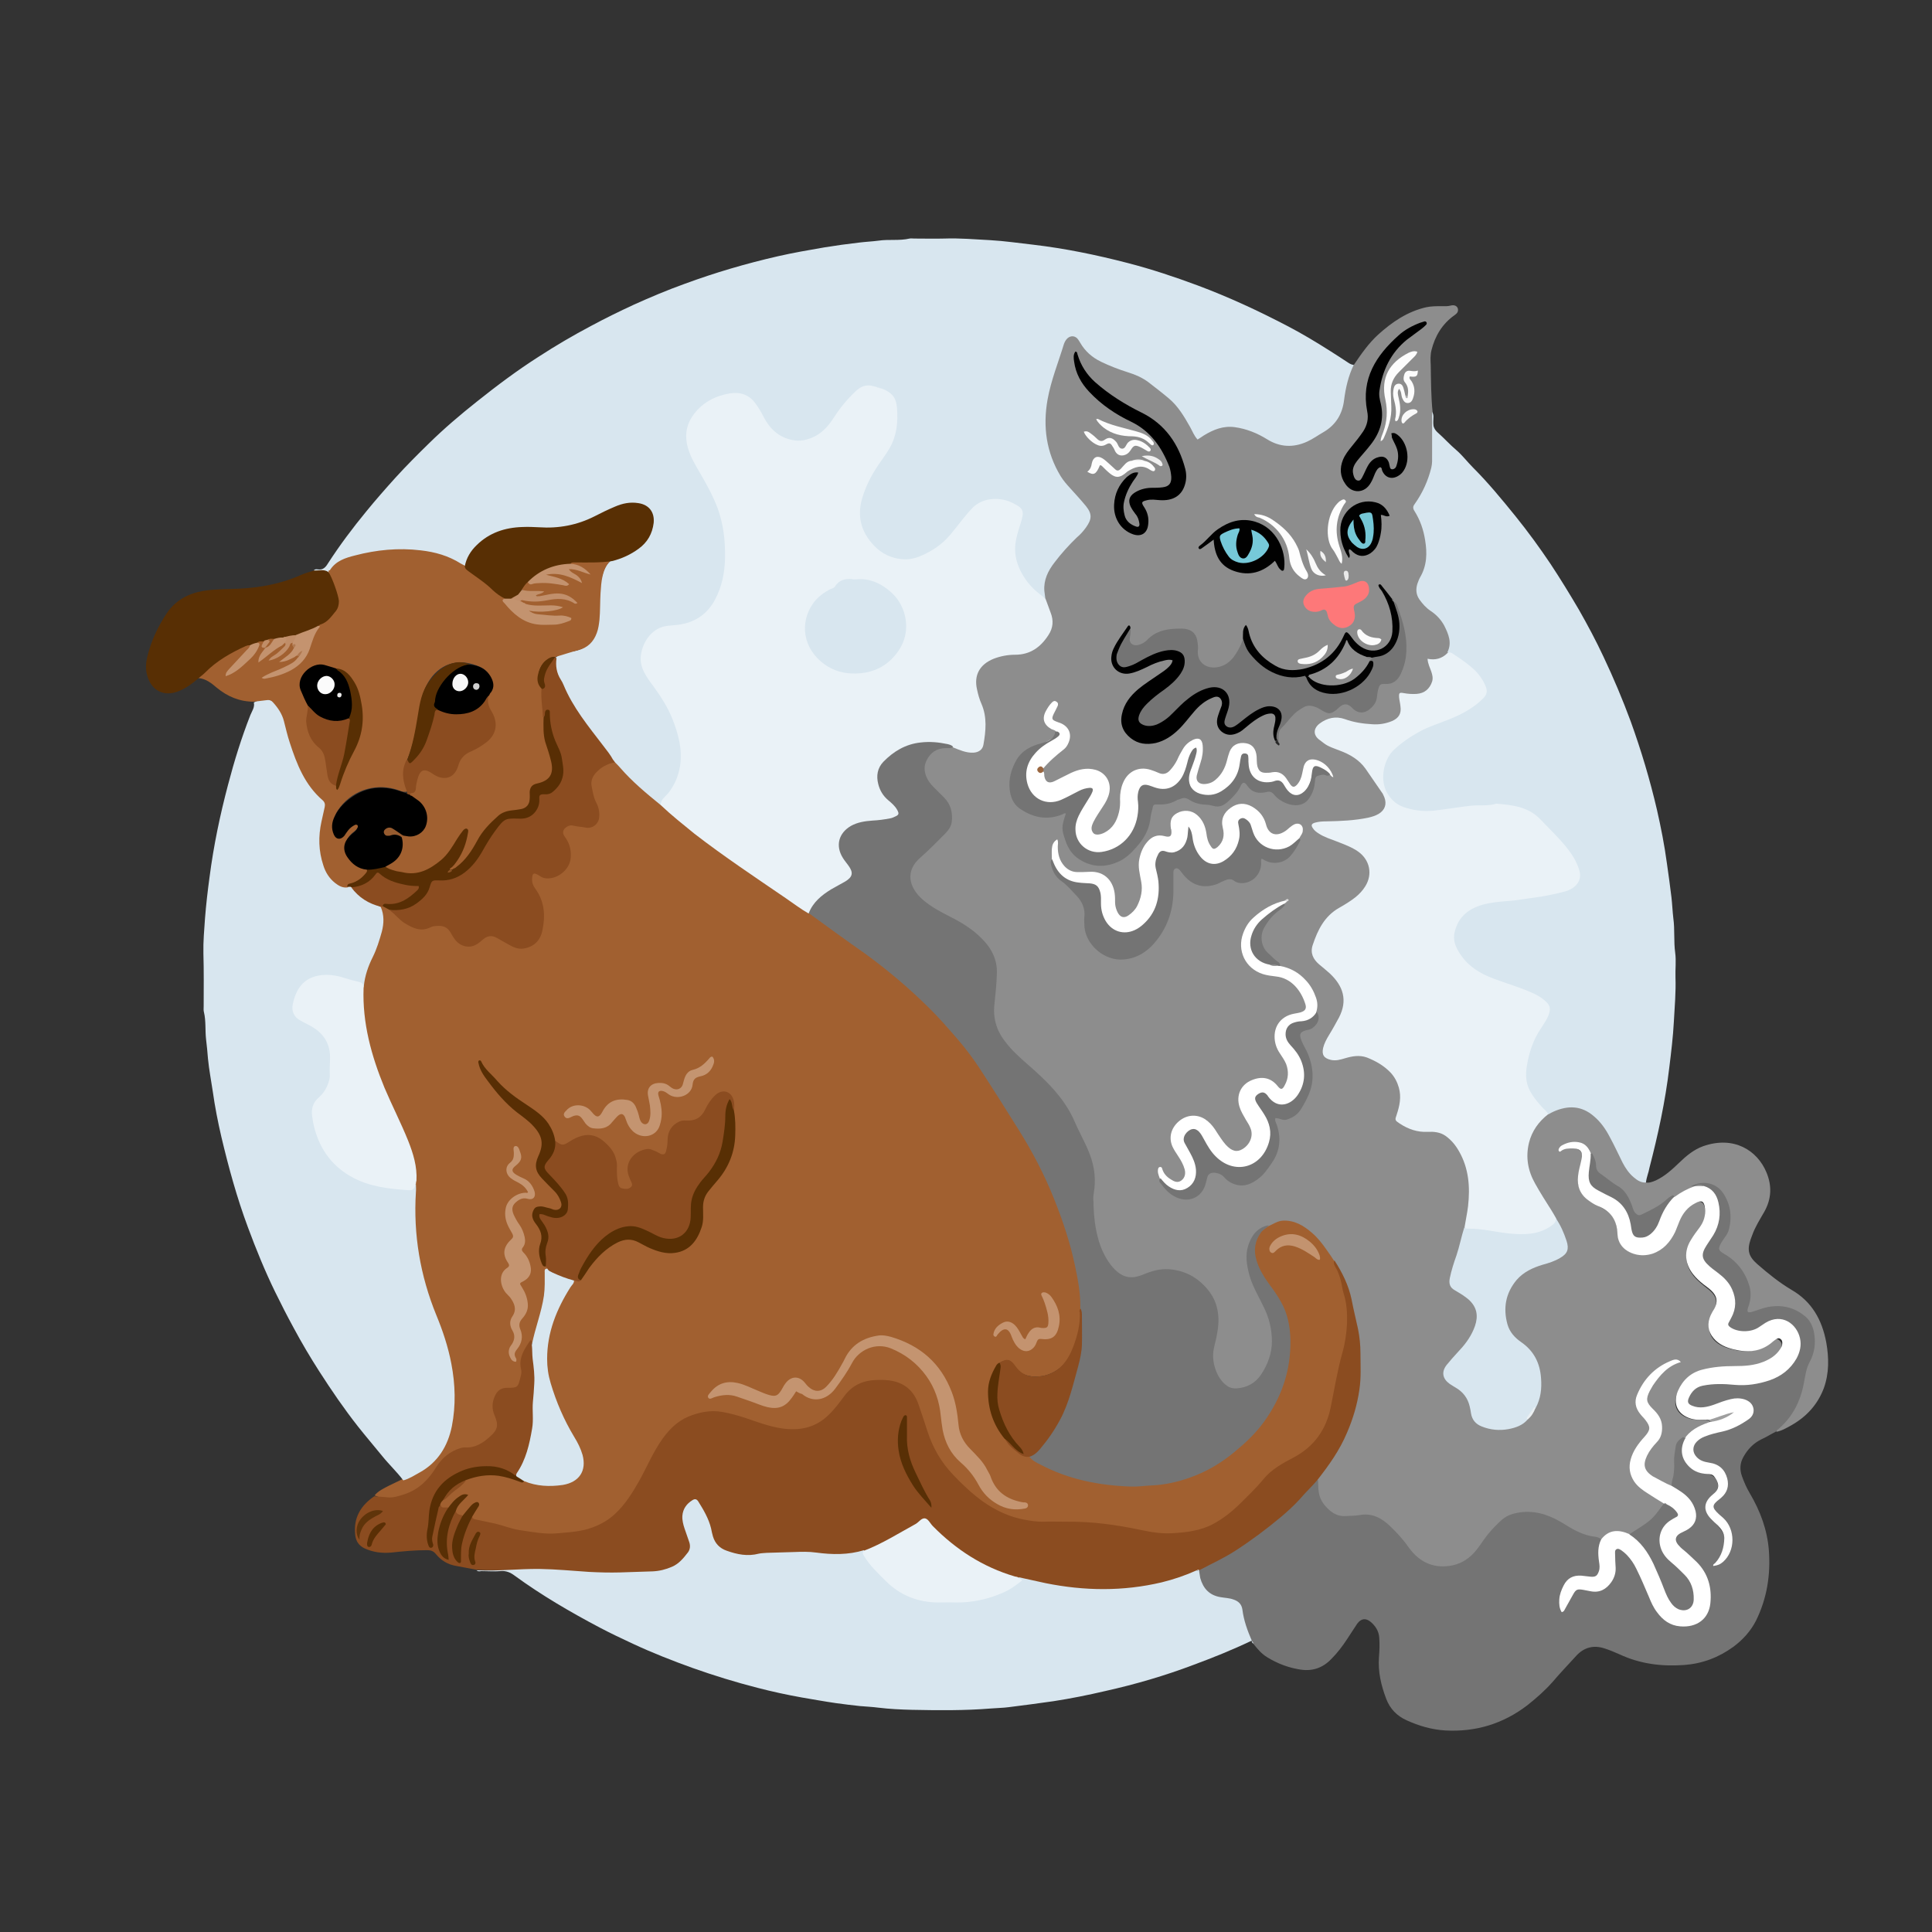 <?xml version="1.0" encoding="utf-8"?>
<!-- Generator: Adobe Illustrator 25.4.1, SVG Export Plug-In . SVG Version: 6.00 Build 0)  -->
<svg version="1.1" id="Ebene_1" xmlns="http://www.w3.org/2000/svg" xmlns:xlink="http://www.w3.org/1999/xlink" x="0px" y="0px"
	 viewBox="0 0 720 720" style="enable-background:new 0 0 720 720;" xml:space="preserve">
<rect x="0" y="0" width="720" height="720" fill="#333333" stroke="none"/>
<style type="text/css">
	.st0{fill:#8D8D8D;}
	.st1{fill:#A16030;}
	.st2{fill:#D8E6EF;}
	.st3{fill:#747474;}
	.st4{fill:#8B4C20;}
	.st5{fill:#582F04;}
	.st6{fill:#EAF2F7;}
	.st7{fill:#FFFFFF;}
	.st8{fill:#010101;}
	.st9{fill:#FD7879;}
	.st10{fill:#FEFEFE;}
	.st11{fill:#FDFDFD;}
	.st12{fill:#757575;}
	.st13{fill:#FCFCFC;}
	.st14{fill:#FAFAFA;}
	.st15{fill:#F9F9F9;}
	.st16{fill:#F0F0F0;}
	.st17{fill:#9F9F9F;}
	.st18{fill:#E9E9E9;}
	.st19{fill:#F2F2F2;}
	.st20{fill:#EAEFF2;}
	.st21{fill:#996640;}
	.st22{fill:#292929;}
	.st23{fill:#DCDCDC;}
	.st24{fill:#ADADAD;}
	.st25{fill:#C49470;}
	.st26{fill:#582E04;}
	.st27{fill:#C4936F;}
	.st28{fill:#582F05;}
	.st29{fill:#C3936F;}
	.st30{fill:#894C1F;}
	.st31{fill:#5F340A;}
	.st32{fill:#5A3005;}
	.st33{fill:#5A2F05;}
	.st34{fill:#C3926E;}
	.st35{fill:#C18F6B;}
	.st36{fill:#C08D68;}
	.st37{fill:#C08F6A;}
	.st38{fill:#965B2F;}
	.st39{fill:#C08D67;}
	.st40{fill:#AF774E;}
	.st41{fill:#8B5225;}
	.st42{fill:#B17A51;}
	.st43{fill:#020202;}
	.st44{fill:#76C9D9;}
	.st45{fill:#75C7D6;}
	.st46{fill:#FBFBFB;}
	.st47{fill:#ECECEC;}
	.st48{fill:#F7F7F7;}
	.st49{fill:#CFCFCF;}
</style>
<g>
	<path class="st0" d="M613.4,440.7c1.3,0.2,2.5-0.3,3.7-0.8c3.4-1.6,6.1-4.1,8.7-6.6c2.6-2.5,5.3-4.8,8.8-6.1
		c11.5-4.1,20.3,1.5,23.7,9.7c2.1,5,1.9,9.9-0.8,14.7c-1.6,2.8-3.4,5.6-4.5,8.7c-0.2,0.5-0.4,1-0.6,1.6c-1.4,4.1-0.7,6.4,2.5,9.2
		c4,3.5,8.1,6.8,12.6,9.5c7.7,4.4,11.5,11.2,13.1,19.7c1,5.7,1.1,11.4-0.9,17c-2.3,6.1-6.4,10.6-12,13.8c-1.8,1-3.6,2.1-5.7,2.5
		c-0.3-1.1,0.7-1.5,1.3-2.1c4.8-4.6,7.6-10.2,8.7-16.7c0.5-3,1.2-5.9,2.6-8.7c1.1-2.3,1.4-4.8,1.2-7.3c-0.5-6.5-5.2-10.9-12.1-11.3
		c-3.2-0.2-6.2,0.5-9.1,1.6c-1,0.4-2.2,1.1-3.2,0.2c-1-0.9-0.4-2.1-0.1-3.1c1.8-7-2-13.6-7.9-17.4c-3.3-2.1-4.5-3.2-1.4-7.4
		c3.2-4.4,2.8-12.4-0.7-16.6c-2.5-3.1-6.7-4.1-10.1-2.2c-2.3,1.4-4.8,2.6-7.1,3.8c-1.3,0.1-2.2,1-3.1,1.7c-2.4,2.1-5.3,3.6-8.2,4.9
		c-2.6,1.2-3.9,0.6-5-2.1c-0.6-1.4-1.1-2.8-1.9-4.1c-1.2-2-2.6-3.6-4.7-4.6c-2.1-1.1-3.9-2.8-5.7-4.3c-1.1-0.9-1.3-2.1-1.6-3.4
		c-0.3-1.5-0.4-3.2-1.8-4.3c-3.3-4.2-6.5-4.9-10.5-2c1.8-0.6,3.3-0.7,4.9-0.4c2.5,0.4,3.6,2,3.1,4.4c-0.4,2-1,4-1.3,6.1
		c-0.5,3.9,0.7,7.1,4.1,9.2c1.6,1,3.3,2,5,2.9c2.8,1.5,4.5,3.7,5.1,6.9c0.1,0.6,0.3,1.1,0.3,1.7c0.3,9,9.9,10.3,15.3,6.6
		c2.7-1.9,4.3-4.5,5.6-7.4c0.9-2.1,1.6-4.3,3-6.2c1.2-1.7,2.8-2.9,4.6-3.7c2.4-1.1,3.8-0.3,4.1,2.4c0.4,2.8-0.3,5.2-2,7.5
		c-1.1,1.5-2.1,3-3.1,4.6c-2.7,4.3-2.3,9,1,12.9c1.6,1.9,3.6,3.4,5.5,4.9c3,2.5,3.5,4.7,1.8,8.2c-0.1,0.3,0-0.1-0.1,0.2
		c-3.4,6.9-1.1,11.7,6.4,13.7c5.4,1.5,10.4,1.3,14.9-2.6c1-0.9,2.2-1.7,3.4-0.5c1.2,1.1,0.9,2.5,0.2,3.8c-1.2,2.4-3.2,3.9-5.7,5
		c-2.8,1.2-5.7,2-8.8,1.9c-4.8-0.1-9.6,0.2-14.3,1.2c-4.4,0.9-7.5,3.5-9.4,7.5c-2.1,4.5-0.3,8.3,4.5,9.7c2,0.6,4,0.4,6,0.5
		c0.6,0.1,1.3,0.2,1.6,0.8c0,0.7-0.5,1-1,1.2c-3.3,1-6.1,2.9-8.7,5.2c-1.9,0.6-2.4,2.1-2.8,3.8c-0.8,3.6,0,7.3-0.9,10.9
		c-0.2,1-0.3,2-0.8,3c-0.6,0.6-1.2,0.4-1.7,0.1c-2.2-1.2-4.6-2.3-6.6-4c-2.3-2-2.8-4.2-1.7-7.1c0.8-2,2.2-3.7,3.6-5.4
		c3-3.5,3-7.6-0.1-11c-0.4-0.4-0.8-0.8-1.2-1.2c-2.2-2.3-2.5-4.1-1.1-6.9c2.4-4.6,5.5-8.6,10.7-10.9c-1.5-0.1-2.5,0.4-3.5,0.9
		c-4.7,2.6-8.3,6.2-10.5,11.1c-1.2,2.6-0.9,5.2,1.1,7.4c0.4,0.4,0.7,0.8,1.1,1.3c2.6,3.3,2.6,4.7,0,8c-1.9,2.3-3.7,4.6-4.6,7.5
		c-1.3,4.2-0.2,7.9,3.3,10.7c1.8,1.4,3.7,2.5,5.6,3.7c0.9,0.6,2.1,0.9,2.6,2.1c-0.9,3.1-3,5.3-5.4,7.2c-2.4,1.9-4.9,3.8-7.8,4.8
		c-0.7,0.1-1.4-0.3-2.1-0.4c-2.4-0.5-4.7-0.6-6.6,1.4c-0.4,0.5-1,0.8-1.6,0.9c-5.5-0.8-10.4-3-15-5.9c-4.9-3.1-10.2-4.5-16-3.6
		c-4.9,0.8-7.8,4.4-10.8,7.8c-1.9,2.2-3.3,4.7-5.2,6.9c-6,6.7-17.9,7.9-25.2-1.9c-2.6-3.5-5.3-6.8-8.8-9.5c-2.9-2.2-6.1-2.9-9.7-2.4
		c-4,0.6-8,0.9-11.3-2.3c-3.5-3.2-4.8-7.1-4.1-11.7c1.5-2.8,3.8-5.2,5.5-7.9c6.5-10.2,10.1-21.2,10.2-33.4
		c0.1-9.3-1.6-18.3-3.8-27.2c-1.1-4.5-3.3-8.5-5.6-12.4c-1.9-2.6-3.6-5.3-5.6-7.7c-2.6-3.1-5.7-5.5-9.6-6.8c-3.2-1-6.1,0.1-8.9,1.5
		c-4.4,1.4-7.2,5.3-7.4,10.1c-0.3,4.6,1.1,8.9,3,12.9c1.7,3.7,3.9,7.2,5,11.1c2.1,7.1,1.8,13.9-2.2,20.3c-2.1,3.4-5,5.6-9,6.1
		c-2.8,0.4-5.2-0.4-7-2.7c-3.1-3.9-4.2-8.4-3.1-13.3c0.8-3.5,1.6-7,1.5-10.7c-0.4-11.9-13.4-20.8-24.6-16.7
		c-1.1,0.4-2.2,0.9-3.4,1.3c-4.5,1.4-8.6,0.2-11.5-3.6c-4-5.3-6-11.4-6.7-18c-0.4-4.1-0.5-8.1,0-12.2c0.6-5.5-0.8-10.7-3.3-15.5
		c-1.4-2.6-2.5-5.3-3.8-8c-3.1-6.6-7.5-12.2-12.9-17.1c-3.8-3.4-7.7-6.7-11.2-10.5c-4.8-5.2-7.2-11.2-6-18.5c0.5-3,0.6-6,0.7-9.1
		c0.3-6.5-2.8-11.1-7.4-15.1c-4.7-4-10.5-6.4-15.7-9.6c-2.8-1.7-5.5-3.6-7.2-6.5c-2.9-4.8-2.3-9.5,2-13.1c3-2.5,5.6-5.2,8.3-8
		c4.4-4.5,4.4-9.4,0.1-14c-1.9-2-4.1-3.8-5.6-6.2c-2.3-3.9-1.6-8.1,1.8-11c1.4-1.2,3-1.7,4.8-1.8c1.1-0.1,2.2-0.1,3.4-0.2
		c1.8,0.3,3.5,1.1,5.3,1.4c3.4,0.6,5.1-0.4,5.5-3.8c0.7-4.6,0.8-9.2-1.2-13.6c-0.9-2.1-1.5-4.2-1.7-6.5c-0.4-4.2,1-7.5,4.7-9.7
		c3.2-1.9,6.7-2.5,10.3-2.6c5.4-0.2,9.2-2.9,11.9-7.3c1.5-2.4,1.6-5,0.7-7.6c-0.6-1.6-1.4-3.2-1.7-5c-1.8-6.8,1.4-11.9,5.5-16.8
		c2.3-2.8,4.8-5.4,7.4-7.9c0.3-0.3,0.6-0.6,0.8-0.9c3.9-4.5,3.9-6.8-0.2-11.1c-4.9-5.2-9.5-10.6-11.6-17.6c-2.7-9.1-2.2-18,0.5-26.9
		c1.3-4.4,2.7-8.9,4.2-13.3c0.4-1.1,0.8-2.3,1.7-3.1c1.6-1.5,3.9-1.6,5,0.2c3.8,6.7,10.2,9.2,16.8,11.4c10.8,3.7,19,10.6,24.6,20.5
		c2.5,4.5,2.6,4.6,7,2.3c6-3.2,11.8-2,17.5,0.5c1.6,0.7,3.2,1.5,4.7,2.4c4.5,2.7,9.2,2.8,14,0.6c2.7-1.2,5.2-2.8,7.6-4.6
		c3.8-2.7,5.3-6.7,5.9-11.1c0.4-3.3,1-6.5,2.2-9.5c0.4-1,0.9-2.1,1.9-2.7c2.7-4,5.4-7.9,9-11.2c5.2-4.7,10.9-8.6,17.9-10.2
		c1.9-0.4,3.8-0.4,5.7-0.4c1.1,0,2.2,0.1,3.3-0.2c1.5-0.4,2.5,0.1,2.8,1.1c0.3,1.2-0.4,1.9-1.3,2.5c-4.5,3.2-7.2,7.7-8.5,12.9
		c-0.5,1.9-0.4,3.8-0.3,5.7c0.1,5.8,0.1,11.7,0.7,17.5c0.4,6.4,1,12.7,0.5,19.1c-0.4,5.1-2.6,9.7-5.4,14c-1.2,1.8-1.4,3.3-0.3,5.3
		c3,5.6,4.2,11.5,3.4,17.8c-0.3,2.1-1.2,4-2.1,5.8c-2.1,4.4-1.7,6.6,1.8,10.1c0.9,0.9,1.9,1.7,2.9,2.5c3.1,2.3,4.9,5.4,6,9
		c0.6,2.2,0.6,4.3-0.6,6.2c-1.9,2.3-4.2,3.4-7.2,2.7c0,1.5,0.7,2.8,1.1,4.2c1.4,4.5-1,8.2-5.6,8.9c-1.4,0.2-2.9,0.2-4.3,0
		c-1.6-0.2-2,0.5-1.8,1.9c0.1,0.5,0.2,0.9,0.2,1.4c0.5,4-1.1,6.4-5,7.5c-3.8,1.1-7.6,0.6-11.4,0.1c-2.2-0.3-4.3-1.3-6.5-1.7
		c-2.6-0.4-4.9,0.1-7,1.7c-2.2,1.7-2.3,3.3-0.4,5.2c1.4,1.4,3,2.5,4.8,3c9.5,2.5,14.4,9.9,19,17.6c2.1,3.6,0.9,6.7-2.9,8.5
		c-2.8,1.3-5.8,1.8-8.8,2c-3.7,0.2-7.3,0.7-11,0.6c-1.1,0-2.8-0.2-3.1,1.1c-0.3,1.2,1.2,1.7,2.1,2.4c1.8,1.2,3.9,1.9,5.9,2.6
		c2.7,1,5.4,2,7.9,3.6c5,3.1,6.4,8.9,3.5,14c-2,3.4-5,5.7-8.3,7.4c-5,2.6-8.1,6.6-10.3,11.6c-2.1,5-1.7,7,2.4,10.5
		c2,1.7,4.1,3.3,5.6,5.5c2.9,4.3,3.4,8.7,1.1,13.4c-1.1,2.3-2.3,4.6-3.7,6.7c-0.6,1-1.1,1.9-1.6,2.9c-0.7,1.5-1.4,3.1-0.4,4.5
		c1.1,1.6,2.9,1.5,4.6,1.2c1-0.1,1.9-0.5,2.8-0.7c12.3-3.2,23.4,7.9,20.1,20.2c-1,3.7-0.8,4,2.6,5.7c2.3,1.1,4.8,1.9,7.4,1.7
		c5.9-0.5,9.6,2.7,12.4,7.4c3.8,6.5,4.4,13.6,3.6,20.9c-0.3,2.6-0.7,5.2-1.4,7.8c-1.1,6.1-3.6,11.9-5.1,17.9
		c-0.8,3.2-0.5,3.9,2.3,5.8c0.7,0.5,1.5,0.9,2.2,1.4c5,3.2,6.4,7.8,4,13.3c-1.4,3.3-3.4,6.1-5.9,8.6c-1.5,1.5-2.9,3-4.1,4.7
		c-1.8,2.4-1.4,4.4,0.9,6.2c0.5,0.4,1,0.8,1.6,1.1c3.5,1.9,5.8,4.9,6.3,8.8c0.6,4.4,3.2,6.2,7.1,6.8c4.8,0.7,9.4,0.3,13.3-3.1
		c1.4-1.2,2.4-2.8,3.1-4.5c2.2-4.7,2.4-9.5,1.1-14.5c-0.8-3-2.2-5.5-4.6-7.4c-0.2-0.2-0.4-0.3-0.6-0.5c-6.2-4.2-8.5-10-7.1-17.2
		c1.5-7.4,6.5-11.6,13.5-13.8c1.9-0.6,3.8-1.2,5.6-2c3.4-1.6,4.2-3.4,3-7c-0.8-2.7-2.2-5.1-3.6-7.6c-2.6-4.3-5.5-8.4-7.9-12.8
		c-4.1-7.8-4.1-15.4,1-22.7c1.1-1.6,2.5-2.9,4.1-4c2.6-1.6,5.4-2.5,8.6-2.7c5-0.2,8.5,2.2,11.5,5.7c3.2,3.7,5,8.1,7.2,12.4
		c1,2,1.9,4,3.3,5.8C608.8,438.2,611.1,439.4,613.4,440.7z"/>
	<path class="st1" d="M472.8,456.9c1.7-0.7,3.3-1.9,5.3-2c4.4-0.2,7.8,1.9,10.9,4.6c2.1,1.8,3.8,4,5.4,6.3c1,1.4,1.9,2.7,2.8,4.1
		c1.3,3.7,2.9,7.2,3.9,11c2.1,7.9,1.8,15.7-0.2,23.4c-1.7,6.6-2.9,13.3-4.3,19.9c-1.8,8.8-6.6,15.5-14.6,19.7
		c-4.8,2.5-9,5.7-12.5,9.8c-4.3,5-9,9.5-14.5,13.2c-4.2,2.8-8.8,4.1-13.7,4.8c-6,0.9-12,0.2-17.8-1.1c-10.3-2.2-20.7-3.2-31.2-2.7
		c-11.2,0.5-20.9-3-29.5-10.1c-8.3-6.8-15.1-14.7-18.2-25.3c-0.8-2.8-1.9-5.6-2.8-8.4c-2-6-6.1-8.8-12.4-9.1
		c-6.7-0.3-11.9,2-15.7,7.7c-3.1,4.7-7.2,8.6-13,10c-4.6,1.1-9.1,0.7-13.5-0.6c-3.8-1.1-7.7-2.3-11.4-3.6
		c-8.2-2.9-16.1-2.7-23.2,2.7c-3.7,2.8-6.1,6.7-8.3,10.8c-2.6,4.9-5,9.9-7.8,14.6c-5.6,9.3-13.6,14.4-24.6,15.2
		c-8.7,0.7-17-0.2-25.3-2.7c-2.8-0.8-5.6-1.3-8.4-1.9c-1.1-0.2-2.3-0.4-2.4-1.9c0-1.7,1.6-2.8,2-4.7c-1.4,0-1.9,1-2.6,1.7
		c-0.9,1-1.5,2.4-3,2.9c-1.4-0.1-2.3-0.6-2.7-2c0.1-2.6,2.3-3.9,4-6c-2.1,0.8-3.4,1.9-4.6,3.2c-0.7,0.8-1.3,1.7-2.3,2
		c-1.2,0.2-2.4,0.4-2.9-1.1c-0.1-1,0.2-1.8,0.9-2.4c3.1-2.7,6.3-5.3,9.3-8c5.3-2.3,10.8-2.4,16.3-0.8c1.7,0.5,3.3,1.6,5.2,1.5
		c1,0,1.9,0.3,2.8,0.6c4.1,1.5,8.4,1.2,12.5,0.3c5.2-1.2,7.2-4.9,5.7-10.2c-1-3.6-3.1-6.6-4.9-9.9c-3.4-6.4-6.2-13-7.6-20.1
		c-1.8-8.9,0.2-17.3,4-25.4c1.6-3.4,3.3-6.8,5.7-9.7c0.7-0.7,1.9,0.1,2.6-0.8c3-4.2,5.8-8.6,10.1-11.8c4.3-3.2,8.7-4.6,13.7-1.5
		c2.3,1.4,4.9,2.2,7.6,2.8c6.4,1.4,11-2.5,13.1-8.2c0.8-2.3,0.9-4.7,0.7-7.1c-0.2-3.3,1-6.1,3.2-8.5c4.3-4.6,7.7-9.8,8.6-16.3
		c0.5-4.1,0.4-8.1-0.2-12.2c0-1.1,0.1-2.2-0.1-3.3c-0.6-2.8-3.5-3.8-5.7-2c-1.6,1.4-2.7,3.1-3.7,5c-1.7,3.3-4.1,4.8-7.9,4.8
		c-3.5,0-5.9,2.5-6.3,6c-0.1,1.2-0.1,2.4-0.3,3.6c-0.7,2.8-1.7,3.4-4.2,2.1c-2.5-1.3-4.8-1.4-7.2,0.2c-2.6,1.8-3.7,4.7-2.8,7.7
		c0.2,0.6,0.5,1.2,0.7,1.8c0.8,2,0.4,3.1-1.2,3.7c-1.9,0.6-3.7-0.2-4.3-1.9c-0.7-2.2-0.6-4.4-0.7-6.6c-0.1-4.4-3.5-9.2-7.4-10.7
		c-3.6-1.4-6.5,0-9.5,1.8c-2.8,1.6-3.5,1.5-5.7-0.5c-1.5-6.3-5.8-10.3-11.1-13.5c-6.5-4-11.9-9.3-16.5-15.3c0.3,1.6,1.1,3.1,2.1,4.5
		c4.4,6.2,9.6,11.6,15.7,16c1.8,1.3,3.2,2.9,4.3,4.8c1.6,2.8,2,5.6,0.4,8.6c-2,3.8-1.5,5.7,1.5,8.8c2.1,2.2,4.7,4.1,6.1,7
		c0.4,0.8,0.7,1.6,0.7,2.5c-0.1,1.8-1.4,2.8-3.3,2.5c-1.4-0.3-2.8-0.9-4.2-1c-2.4-0.3-3.7,1.1-3,3.5c0.2,0.9,0.7,1.6,1.2,2.3
		c1.7,2.3,2.3,4.7,1.5,7.7c-0.8,2.9-0.8,5.9,1.8,8.1c0.3,0.3,0.4,0.7,0.3,1.1c-0.8,3.6-0.1,7.3-0.8,10.9c-1,5.6-3,10.9-4.1,16.4
		c-0.1,0.3-0.3,0.5-0.6,0.7c-0.9-0.2-0.5-0.7-0.6-1.1c-0.4,0.6-0.7,1.5-1.2,2.3c-1.4,2.4-2.3,4.9-1.8,7.7c0.3,1.9-0.2,3.6-0.9,5.4
		c-0.6,1.7-1.8,2.5-3.6,2.5c-4.8,0.2-7,3.4-5.9,8.1c0.1,0.5,0.3,1.1,0.5,1.6c1.5,3.3,0.6,6.1-2.1,8.4c-2.7,2.3-5.7,3.9-9.4,4.1
		c-4.7,0.3-7.9,3.1-10.3,6.9c-3.1,4.8-6.8,8.6-12.4,10.4c-3.8,1.2-7.6,1.9-11.4,0.1c1.4-1.7,3.4-2.6,5.3-3.6
		c1.8-0.9,3.6-1.7,5.4-2.6c1.4-1.6,3.5-2.3,5.2-3.2c8.4-4.6,11.7-12.1,12.8-21.2c1.7-14-2.3-26.9-7.3-39.6
		c-4.7-11.9-7.2-24.1-6.7-37c0.1-3.1,0.1-6.2,0-9.3c0.6-6.8-1.6-12.9-4.3-18.9c-2.4-5.6-5.1-11-7.5-16.6c-4.6-11-7.9-22.4-7.9-34.5
		c0-1,0-1.9,0.2-2.9c0.5-4.8,2.2-9.3,4.2-13.6c1.5-3.2,2.3-6.6,3.1-10.1c0.5-2.2-0.6-4.3-0.4-6.4c0.1-0.3,0.3-0.4,0.5-0.5
		c1.4-0.1,2.4,0.8,3.5,1.4c1.9,1.2,3.3,3,5.2,4.3c2.9,1.9,5.8,3.1,9.4,1.7c4.2-1.5,6.3-0.5,8.7,3.2c2.9,4.5,5.7,5.1,9.9,1.9
		c2.5-1.9,4.9-2.1,7.5-0.5c1.4,0.8,2.7,1.7,4.2,2.4c4.8,2.2,9.4,0.3,10.7-4.9c1.3-5.2,0.9-10.3-2.1-15c-1-1.6-1.8-3.2-1.5-5.2
		c0.3-1.7,1.2-2.1,2.8-1.5c4.8,1.9,7,1.5,9.6-1.6c2.5-2.9,2.7-6.9,0.5-10.5c-0.9-1.5-1.9-2.9-0.7-4.6c1.2-1.8,3-1.9,4.9-1.5
		c1.1,0.2,2.2,0.3,3.3,0.4c2.7,0.3,4.4-1.4,4.4-4.1c0-1.5-0.4-2.8-1-4.2c-0.5-1.1-0.8-2.2-1.1-3.4c-1.6-6.5,1.5-11.2,8.3-12.4
		c1.2,0.2,2,1,2.7,1.8c4,5,9.2,8.9,14,13.1c0.4,0.4,0.8,0.7,1.2,1.1c9,8,18.6,15.2,28.6,22c8.9,6.1,17.7,12.2,26.7,18.2
		c12,8.7,24.5,16.9,35.7,26.7c12.4,10.9,23.4,23.1,32.1,37.3c4.4,7.2,9.1,14.1,13.3,21.3c9.7,16.8,16.7,34.5,19.7,53.7
		c0.5,2.9,1.1,5.8,0.5,8.8c-0.3,4.8-0.8,9.5-2.6,14.1c-1.9,4.7-4.4,8.8-9.5,10.8c-4.6,1.8-11,1.2-13.5-3.4c-1.1-2.1-2.3-2.1-4.7-1
		c-3.4,3.7-4.4,8.2-3.9,13c0.6,5.3,2.5,10.1,5.8,14.4c2.2,3.4,4.9,6.1,9,6.9c4.9,4.1,10.8,6.2,16.8,7.9c7.5,2.1,15.2,3.3,23,3.1
		c23.5-0.5,40.9-11.5,51.8-32.1c4.8-9.1,6.3-19.1,4-29.4c-1-4.8-3.8-8.7-6.6-12.6c-2.5-3.5-4.9-7.1-5.5-11.5
		C466.6,463.2,468.5,459.2,472.8,456.9z"/>
	<path class="st2" d="M246.2,300c-5.3-4.3-10.6-8.7-15.1-13.9c-0.6-0.7-1.3-1.4-2-2.1c-0.2-0.1-0.4-0.2-0.6-0.3
		c-0.3-0.2-0.5-0.5-0.7-0.7c-4.5-6.3-9.5-12.2-13.7-18.7c-2.8-4.4-5-9.1-7-13.8c-0.7-1.7-0.7-3.7,0.1-5.6c2.1-1.5,4.6-1.9,7-2.3
		c6.3-1.3,8.3-6.2,8.8-11.2c0.6-5.3,0-10.7,1.2-15.9c0.6-2.5,1.3-4.8,3.3-6.4c3.3-1.5,6.8-2.6,9.8-4.9c3.1-2.3,5-5.3,5.4-9.2
		c0.4-3.7-1.2-5.8-4.8-6.6c-3.5-0.7-6.8,0.1-10,1.6c-3.1,1.5-6.1,3.1-9.3,4.4c-5.8,2.3-11.8,3.2-18,2.7c-8.6-0.7-16.7,0.5-23.2,7.1
		c-2,2.1-2.8,4.8-4.3,7.1c-0.8,0.2-1.4-0.2-2-0.5c-8-4.3-16.5-5.5-25.4-4.8c-4.2,0.3-8.2,0.9-12.3,1.8c-3.5,0.8-7,1.9-9.4,4.8
		c-0.5,0.6-1.1,0.9-1.9,1c-1.7-0.4-3.6,0.3-5.2-1c0.4-0.5,1-0.5,1.5-0.4c1.9,0.3,2.9-0.7,3.8-2.2c4.4-6.8,9.2-13.2,14.3-19.4
		c3.5-4.3,7.2-8.5,10.9-12.6c4-4.4,8.2-8.6,12.4-12.7c5.7-5.6,11.7-10.7,18-15.7c7.4-5.9,15-11.6,23-16.7
		c6.3-4.1,12.8-7.9,19.4-11.4c5.2-2.8,10.5-5.4,15.9-7.9c6.2-2.8,12.6-5.5,19-7.8c11.4-4.2,23-7.6,34.8-10.3
		c5.7-1.3,11.5-2.3,17.3-3.3c4.3-0.7,8.6-1.3,13-1.8c2.4-0.3,4.8-0.4,7.1-0.7c3.9-0.6,7.8,0.1,11.7-0.8c0.5-0.1,1.1,0,1.7,0
		c3.8,0,7.5,0.1,11.3,0c5.7-0.2,11.3,0.3,17,0.6c5.4,0.3,10.7,1.1,16.1,1.7c11.9,1.4,23.5,3.8,35.1,6.8c8.9,2.3,17.6,5.2,26.2,8.4
		c11.5,4.3,22.5,9.4,33.4,15.1c5.4,2.8,10.7,6,15.9,9.3c2.3,1.5,4.6,2.9,6.8,4.4c0.6,0.4,1.2,0.7,2,0.8c-2,4.1-3,8.5-3.6,13.1
		c-0.6,5.1-3,9.2-7.6,11.9c-2.1,1.2-4,2.6-6.2,3.6c-5.1,2.3-10.1,2.1-14.9-0.9c-3.7-2.3-7.7-3.9-12-4.5c-4.3-0.6-8,0.9-11.6,3.1
		c-0.7,0.5-1.5,1-2.3,1.5c-1.3-1.4-1.9-3.1-2.8-4.7c-2.2-3.9-4.5-7.8-8-10.7c-2.5-2.1-5.1-4.1-7.7-6.1c-2.2-1.6-4.7-2.7-7.3-3.5
		c-3.5-1.1-6.9-2.4-10.2-4c-3.3-1.6-5.9-3.9-7.7-7c-0.3-0.5-0.6-1-0.9-1.4c-1-1.3-2.6-1.4-3.8-0.4c-0.7,0.6-1.1,1.4-1.4,2.2
		c-2.1,6.9-4.8,13.5-6.1,20.7c-1.8,10.1-0.5,19.7,4.9,28.6c1,1.6,2.2,3,3.4,4.3c2,2.2,4.1,4.5,6,6.8c2.4,3,2.2,4.9,0,8
		c-1,1.4-2.1,2.6-3.4,3.7c-3,2.9-5.8,6-8.3,9.3c-2.4,3.1-4.1,6.5-3.8,10.6c0.1,1,0.3,2.1,0.4,3.1c-2.3-0.6-3.8-2.3-5.3-3.9
		c-5.8-6.1-8.3-13.2-5.6-21.6c0.5-1.7,1.1-3.3,1.5-5.1c0.4-1.9-0.1-3.2-1.8-4.2c-4.4-2.6-11.3-3.6-16.2,1.9c-2.7,3-4.9,6.3-7.6,9.3
		c-4.5,5-9.8,8.5-16.6,9.1c-5.5,0.5-10-2-13.5-6.1c-4.5-5.2-5.7-11.1-3.6-17.7c1.7-5.5,4.5-10.4,8-15c4.4-5.8,5.7-12.2,4.7-19.2
		c-0.3-2.2-1.5-3.7-3.3-4.8c-4.4-2.8-8.1-2.3-11.9,1.3c-2.5,2.4-4.6,5.1-6.5,8c-2.3,3.3-4.7,6.4-8.6,8.1c-5.5,2.5-12.5,1-16.3-3.7
		c-1.2-1.5-2.3-3.1-3.1-4.8c-0.7-1.5-1.7-2.9-2.7-4.2c-2.1-2.8-5-3.9-8.4-3.5c-5.5,0.7-10,3-13.5,7.5c-2.5,3.3-3.4,6.8-2.5,10.8
		c0.6,2.6,1.6,5,2.9,7.3c4.1,7.2,8.6,14.3,10.2,22.7c1.8,9.6,1.9,19.1-2.7,28.1c-3.2,6.1-8.2,9.4-15.1,9.9c-4.8,0.4-9,1.6-11.3,6.3
		c-1.9,4-1.9,7.9,0.5,11.6c2.5,4,5.5,7.7,7.8,11.8c3.2,5.8,5.2,11.9,5.3,18.5c0.1,4.5-0.9,8.9-3.7,12.7
		C249.2,296.3,247.8,298.2,246.2,300z"/>
	<path class="st2" d="M613.4,440.7c-1.8,0.1-3.2-0.8-4.5-1.9c-1.8-1.5-3.1-3.4-4.2-5.5c-1.6-3.2-3.1-6.5-4.8-9.6
		c-1.5-2.9-3.4-5.6-5.9-7.7c-4.6-4-9.6-4.1-14.9-1.8c-0.7,0.3-1.4,0.7-2.1,1.1c-6.1-3.2-9.8-11.3-8.6-18.4c0.9-5.4,3-10.4,6-15
		c3.9-5.9,3.2-8-3.3-11c-4.5-2-9.1-3.5-13.7-5.1c-5.2-1.8-9.9-4.5-13.3-9.1c-4.8-6.6-2.9-14.5,4.3-18.4c3.7-2,7.8-2.4,11.8-2.9
		c7.1-0.8,14.2-1.4,21.1-3.2c0.8-0.2,1.6-0.4,2.3-0.7c4-1.5,5.2-4,3.9-8.1c-1.5-4.8-5.1-8.1-8.2-11.7c-1.8-2.1-3.9-4-5.9-6
		c-3.3-3.3-7.4-4.8-12.1-5.2c-6.7-0.5-13.4,0.3-20,1.2c-4.7,0.6-9.3,1.5-14,0.7c-5.4-0.9-9.7-3.3-11.6-8.5c-2-5.5-0.9-10.7,3.3-15.1
		c4.7-4.9,10.5-7.7,16.7-10c4.7-1.8,9.4-3.7,13.5-6.7c4.8-3.4,5.1-5.4,1.6-10c-3-4-7.2-6.5-11.4-9c1.8-3.6,0.4-6.8-1.2-10
		c-1.2-2.2-2.9-4-5-5.4c-1.8-1.2-3.1-2.7-4.3-4.4c-1.2-1.8-1.3-3.7-0.7-5.7c0.3-0.8,0.6-1.7,1-2.4c2.6-4.4,2.7-9.1,1.9-13.9
		c-0.6-3.9-1.9-7.6-4-10.9c-0.7-1.1-0.5-1.8,0.2-2.7c2.9-4.1,4.9-8.6,6.1-13.4c0.4-1.6,0.3-3.2,0.3-4.8c0-5.3,0-10.7,0-16
		c0.8,1.2,0.4,2.5,0.4,3.7c-0.1,1.7,0.5,2.9,1.7,4c2.4,2.1,4.5,4.5,7,6.6c2.2,1.9,4,4.3,6.1,6.4c5.7,5.7,10.8,11.9,15.9,18.2
		c4.6,5.7,8.9,11.6,13,17.7c3.7,5.6,7.2,11.3,10.6,17.1c3.3,5.8,6.4,11.6,9.2,17.6c3.7,7.8,7.1,15.9,10.1,24
		c3.9,10.8,7.2,21.8,9.8,33c1.5,6.6,2.8,13.2,3.7,19.9c0.6,4.2,1.2,8.5,1.7,12.7c0.3,2.6,0.4,5.3,0.7,7.8c0.6,4.3,0.1,8.6,0.7,12.9
		c0.4,3,0,6.1,0.1,9.1c0.2,5.5-0.3,11-0.6,16.5c-0.3,5.7-1,11.4-1.7,17.1c-1.5,12.7-4.2,25.1-7.4,37.4
		C614.4,437,613.6,438.7,613.4,440.7z"/>
	<path class="st2" d="M141.9,338c1.3,3,1.2,6.1,0.4,9.2c-0.9,3.2-1.9,6.5-3.4,9.5c-1.7,3.4-2.9,6.9-3.3,10.7c0,0.3-0.2,0.6-0.3,0.9
		c-0.9-1.2-2.1-1.8-3.6-2.1c-3.5-0.8-6.8-2.2-10.5-2.1c-6.4,0.2-10.7,4-11.5,10.3c-0.3,2.4,0.4,4.2,2.5,5.5c0.9,0.5,1.8,1,2.7,1.5
		c6.6,3,9.1,8.5,8.7,15.4c-0.1,2.1,0.1,4.2-0.5,6.2c-0.7,2.4-1.8,4.6-3.7,6.3c-2.3,2.1-3,4.5-2.4,7.6c2.3,13.7,11.4,22.8,25.1,25
		c2.8,0.5,5.7,0.5,8.6,1.1c1.9,0.4,3-0.8,4.3-1.7c0,1,0.1,1.9,0,2.9c-1,15.9,1.6,31.2,7.6,45.9c2.4,5.8,4.4,11.8,5.6,18.1
		c1.5,7.8,1.7,15.6,0.2,23.3c-1.5,7.4-5.2,13.5-12.1,17.3c-2,1.1-3.8,2.3-6,2.9c-2.4-3.2-5.3-5.9-7.8-9c-3-3.7-6.1-7.3-9.1-11.1
		c-5.2-6.6-9.9-13.5-14.4-20.5c-3.4-5.3-6.6-10.7-9.6-16.3c-2.4-4.4-4.7-8.9-6.9-13.4c-3.8-7.8-7.1-15.9-10.1-24
		c-4.1-11-7.2-22.3-9.9-33.7c-1.3-5.6-2.4-11.2-3.2-16.9c-0.6-4.1-1.4-8.1-1.8-12.3c-0.2-2.4-0.4-4.8-0.7-7.1
		c-0.4-3.4,0-6.9-0.8-10.2c-0.2-0.7-0.1-1.4-0.1-2.2c0-6.6,0.1-13.1-0.1-19.7c-0.1-4.4,0.3-8.8,0.6-13.1c0.4-5.1,1-10.3,1.7-15.4
		c1.5-11.6,3.9-23.1,6.9-34.4c2.3-8.8,5-17.5,8.3-25.9c0.6-1.5,1.7-2.9,1.3-4.7c4.1-2.2,6.9-1.6,9.5,2.1c2.6,3.6,3.1,8,4.3,12.1
		c1.9,6.4,4.3,12.5,8.4,17.9c0.8,1.1,1.7,2.2,2.7,3c1.9,1.6,2.4,3.6,1.7,6c-1,3.8-1.7,7.6-1.5,11.6c0.1,3.3,0.7,6.6,2.2,9.5
		c1.5,3.2,3.6,5.9,7.6,6.1c0.5,0,1,0.1,1.4,0.3C133.9,333.8,137.9,335.9,141.9,338z"/>
	<path class="st3" d="M631.2,442.1c-0.3,0-0.6-0.1-1-0.1c4.6-2.3,9.5-1.1,12,2.7c2.7,4.1,3.3,8.5,2.2,13.2c-0.3,1.2-0.8,2.2-1.6,3.2
		c-0.4,0.6-0.8,1.2-1.2,1.8c-1.5,2.6-1.3,3.1,1.3,4.6c4.6,2.7,7.6,6.8,9.1,11.9c0.6,2.2,0.5,4.6-0.2,6.9c-0.1,0.4-0.3,0.8-0.4,1.1
		c-0.4,1.6-0.1,1.9,1.5,1.5c2-0.6,3.9-1.4,5.9-1.8c5.2-1,10,0.1,14.1,3.6c1.8,1.6,2.8,3.8,3.2,6.3c0.6,3.7,0.1,7.3-1.7,10.6
		c-1.3,2.4-1.6,5-2.1,7.6c-1.3,7.2-4.5,13.4-10.3,18c-0.1,0.1-0.2,0.3-0.3,0.4c-1.8,0.9-3.5,2-5.3,2.8c-3,1.5-5.1,3.7-6.7,6.6
		c-1.3,2.3-1.4,4.7-0.5,7.2c0.8,2.2,1.7,4.3,2.9,6.3c3.9,6.6,6.5,13.6,7.1,21.2c0.7,9.2-0.7,18-4.8,26.3c-2,3.9-4.9,7.1-8.4,9.7
		c-5.5,4-11.6,6.3-18.4,6.8c-8.4,0.6-16.4-0.4-24.1-4c-1.8-0.8-3.7-1.6-5.6-2.2c-4-1.3-7.6-0.4-10.5,2.8c-2.9,3.2-5.9,6.3-8.7,9.6
		c-2.9,3.3-6.1,6.1-9.5,8.8c-9,6.9-19.2,10-30.5,9.4c-5.1-0.3-9.9-1.7-14.5-3.8c-3.6-1.6-6.2-4.3-7.6-8c-1.9-5-3.1-10.1-2.7-15.5
		c0.2-2.5,0.3-4.9,0.1-7.4c-0.2-2.4-1.4-4.2-3.1-5.7c-1.9-1.6-3.6-1.4-5.1,0.6c-1.3,1.9-2.5,3.9-3.8,5.8c-1.7,2.6-3.6,5.1-5.8,7.3
		c-3.4,3.6-7.5,4.8-12.2,3.9c-4.1-0.7-8-2.2-11.6-4.4c-2.2-1.3-3.8-3.2-5.3-5.1c-0.4-0.2-0.3-0.7-0.6-0.9l0,0
		c-0.8-0.3-1.2-1-1.4-1.8c-1-2.8-2-5.5-2.5-8.5c-0.6-3.4-1.7-4.5-5.1-4.9c-3-0.4-5.8-0.9-8-3.2c-2.1-2.2-3.1-4.8-2.9-7.8
		c0.5-1.2,1.6-1.5,2.6-2c11.8-5.7,22.2-13.2,31.7-22.1c2.9-2.7,5.4-5.8,8.4-8.6c0.5-0.5,0.8-1.4,1.9-1.2c0.1,1.6,0,3.1,0.3,4.7
		c0.5,2.9,2.1,4.9,4.2,6.7c1.6,1.3,3.3,2.1,5.5,2c1.9-0.1,3.8-0.1,5.7-0.4c4.5-0.8,8.1,1.2,11.2,4.2c2.5,2.4,4.9,5,6.9,7.9
		c3.4,4.7,7.9,7.4,13.8,7c3.6-0.2,6.8-1.5,9.5-4c2.5-2.3,4.1-5.3,6.2-7.9c1.6-2,3.4-3.8,5.3-5.5c2.2-1.9,4.9-2.5,7.7-2.8
		c5.9-0.5,10.9,1.6,15.7,4.6c3.5,2.2,7,4.1,11.2,4.6c0.8,0.1,1.7,0.3,2.3,1c0.3,0.4,0.3,0.9,0.1,1.4c-0.7,2.5-0.6,5-0.2,7.6
		c0.6,3.9-1.3,5.8-5.2,5.4c-0.7-0.1-1.4-0.3-2.1-0.3c-2.5-0.1-4.6,0.7-5.8,3.1c-1.4,2.6-2.4,5.4-1.3,8.8c1.1-1.3,1.7-2.6,2.4-3.8
		c2.2-4.1,2.5-4.3,7.4-3.6c4.7,0.7,8.2-1.5,9.1-5.9c0.3-1.3,0.1-2.7,0.2-4.1c0-0.6,0-1.3,0-1.9c0.1-1.2-0.5-2.8,0.9-3.5
		c1.5-0.7,2.8,0.5,3.8,1.5c2.3,2.2,4,5,5.3,7.9c1.3,3.2,2.8,6.3,4.1,9.5c1.1,2.8,2.7,5.2,5,7.2c4.4,3.7,11.1,3.2,14.5-1.2
		c2.1-2.7,2-5.8,1.7-8.9c-0.6-6.2-4.5-10.4-9-14.2c-1-0.9-2.1-1.7-2.9-2.8c-1.2-1.8-1-3.3,0.8-4.6c1.1-0.9,2.5-1.4,3.7-2.2
		c1.9-1.4,2.6-3.4,1.9-5.7c-0.9-3.2-3-5.4-5.7-7.1c-0.9-0.6-2.1-0.9-2.4-2.2c-0.2-1.4,0.3-2.7,0.6-4c0.3-1.7,0.4-3.5,0.3-5.2
		c-0.1-2,0.3-3.9,0.6-5.9c0.2-1.6,1.4-2.6,2.7-3.4c0.1-0.1,0.4,0.2,0.6,0.3c0.5,0.7,0,1.4-0.2,2c-1.7,5,0.7,9.4,5.7,10.8
		c0.9,0.3,1.9,0.4,2.8,0.5c3.8,0.6,5.4,4.6,3,7.6c-0.5,0.6-1.1,1.2-1.6,1.7c-2.3,2.5-2.4,4.6-0.2,7.2c0.5,0.6,1,1.1,1.5,1.5
		c4.7,4.5,5.2,7.5,2.2,13.2c-0.4,0.8-0.9,1.6-1.7,2.6c5.9-3.6,6.8-11.9,2.1-16.3c-0.8-0.8-1.7-1.5-2.5-2.3c-2-2.2-1.9-3.6,0.3-5.5
		c0.4-0.3,0.7-0.6,1.1-0.9c2.1-1.8,2.9-4,2.2-6.6c-0.8-2.7-2.4-4.7-5.4-5.2c-1.4-0.3-2.8-0.4-4.1-1.1c-3.4-1.8-3.9-5.7-1-8.3
		c1.8-1.6,4-2.3,6.3-2.8c3.7-0.8,7.2-2,10.5-3.9c2.7-1.6,3.8-3.2,3.4-5c-0.5-2-2.9-3.3-5.9-3c-2.4,0.2-4.7,1-6.9,1.9
		c-2.2,0.8-4.4,1.5-6.8,1.3c-1.7-0.2-3.5-0.5-4.2-2.3c-0.7-1.7,0.4-3,1.4-4.3c1.7-2.2,4.2-2.9,6.8-3c3.7-0.1,7.3,0.1,11,0.1
		c8.2,0.1,15.8-1.5,20.7-9.1c2.3-3.5,2.4-7.2,0.1-10.8c-1.8-2.9-5.4-4-8.6-2.9c-1.3,0.5-2.5,1.1-3.6,1.9c-3.1,2.4-6.4,2.5-10,1.3
		c-2.9-1-3.3-2.1-2.1-4.8c2.7-5.7,1.9-9.9-2.5-14.4c-1.2-1.2-2.5-2.2-3.9-3.2c-0.9-0.7-1.7-1.4-2.5-2.2c-1.7-2-1.9-4.1-0.7-6.4
		c0.8-1.5,1.9-3,2.9-4.4c2.3-3.4,2.9-7.1,2.4-11c-0.4-3.2-2-5.5-5-6.8c-1-0.7-2.1-0.5-3.2-0.4C631.6,442.3,631.4,442.2,631.2,442.1z
		"/>
	<path class="st4" d="M491,551.5c-2.1,2.5-4.5,4.7-6.6,7.2c-2.2,2.4-4.6,4.6-7.1,6.7c-5.4,4.5-11,8.7-16.9,12.5
		c-4.3,2.8-9,4.9-13.5,7.3c-0.2,0.2-0.4,0.3-0.5,0.5c-0.3,0.2-0.6,0.5-1,0.6c-8,3.6-16.4,5.4-25.2,6.2c-11.5,1.1-22.8,0-34-2.4
		c-2-0.4-4-1.1-6-1.6c-13.5-3.6-24.8-10.8-34.3-21c-1-1.1-1.7-1-2.8-0.2c-5,3.4-10.5,6.1-15.9,8.9c-1.8,0.9-3.7,1.5-5.6,2.2
		c-6.2,2.3-12.4,1.6-18.7,0.8c-2.6-0.3-5.1-0.4-7.6,0c-4.5,0.6-9.1-0.3-13.6,0.7c-3.9,0.9-7.4-0.2-11-1.5c-3.4-1.2-5.1-3.7-5.9-7
		c-0.8-3.5-2.1-6.9-4.1-9.9c-1.3-2.1-2.5-2.1-4.1-0.2c-1.7,2-1.8,4.4-1.2,6.8c0.5,2,1.3,3.9,1.9,5.9c0.7,2.4,0.1,4.3-1.4,6.2
		c-3.2,4-7.6,5.7-12.4,5.8c-6.4,0.2-12.8,0.9-19.1,0.6c-6.4-0.3-12.7-0.8-19.1-1.3c-4.2-0.3-8.5-0.1-12.7-0.1c-5-0.1-10,0.1-15-0.2
		c-2.5-0.5-5-0.9-7.5-1.4c-3.1-0.5-5.7-2-7.7-4.5c-0.9-1.1-1.9-1.4-3.2-1.4c-4.5,0-8.9,0.4-13.4,0.9c-3.5,0.3-6.8-0.1-10-1.6
		c-2-1-3.1-2.5-3.4-4.8c-0.8-6.5,2-11.1,7.1-14.6c1.6,0.2,3.2,0.2,4.7,0.4c2.3,0.3,4.5-0.5,6.7-1.2c5.3-1.8,8.9-5.5,11.7-10.1
		c2.2-3.5,5.2-5.9,9.2-7.1c0.5-0.1,0.9-0.2,1.4-0.2c3.9,0.3,6.9-1.7,9.6-4.2c2.7-2.4,3-4.2,1.6-7.5c-1.2-2.7-1.1-5.2,0.2-7.8
		c0.9-1.8,2.3-2.7,4.4-2.7c4,0,4-0.1,5-4.1c0.3-1,0.4-1.9,0.2-2.8c-0.9-3.6,0.6-6.5,2.5-9.4c0.3-0.5,0.7-1,1.1-1.6
		c0.5,0.6,0.2,1.2,0.4,1.7c0.7,0.7,0.5,1.6,0.7,2.5c1.2,6.9,0.6,13.8,0.5,20.7c-0.1,5.6-0.7,11.1-2.3,16.5c-1,3.2-2.4,6.2-4.3,9
		c-1.1,0.7-1.9-0.1-2.6-0.6c-7.8-4.9-22.3-1.7-27.2,7.3c-0.5,0.9-1,1.8-1.3,2.8c-1.1,4.4-1.5,9-1.6,13.5c0,0.8,0,1.6,0.7,2.4
		c-0.2-4.4,1.3-8.3,2-12.4c0.1-0.8,0.2-1.8,1.4-1.9c0.1,0.6,0.4,1,1,1c0.6,0,1.2,0,1.8,0c0.4,1.1-0.4,1.8-0.8,2.6
		c-1.5,3.3-2.6,6.7-2.3,10.4c0.1,1.9,0.6,3.6,2.4,5.1c-0.2-2.2-0.4-4.1-0.4-5.9c0.1-3.6,1.2-6.9,2.6-10.1c0.2-0.6,0.5-1.2,1.3-1.1
		c0.2,1.5,1.3,1.7,2.4,1.9c0.4,1.1-0.3,2-0.8,2.9c-1,2.2-1.8,4.4-2.3,6.8c-0.4,2.3,0,4.5,1.4,6.6c0.8-0.8,0.5-1.7,0.5-2.4
		c0.1-4.6,1.9-8.8,3.7-13c0.2-0.5,0.5-1,1.2-0.9c0,0.8,0.2,1.3,1.1,1.5c2.5,0.5,5,1.1,7.5,1.6c3,0.7,5.9,1.9,9,2.4
		c4.8,0.7,9.6,1.7,14.5,1.2c4.3-0.4,8.7-0.6,12.9-2.2c3.2-1.2,6-2.8,8.5-5.2c3.7-3.5,6.3-7.7,8.8-12.1c2.9-5.2,5.2-10.8,8.7-15.7
		c2.6-3.6,5.6-6.6,9.7-8.3c4-1.6,8.2-2.5,12.6-1.7c2.9,0.5,5.7,1.3,8.5,2.2c4.4,1.5,8.9,3.2,13.5,3.9c6.6,1,12.7-0.1,17.7-5.1
		c2.2-2.1,4-4.6,5.8-7c2.9-3.9,6.8-5.7,11.5-5.9c2.2-0.1,4.4-0.1,6.7,0.4c4.8,1.1,7.7,4,9.3,8.4c1.2,3.4,2.3,6.8,3.4,10.2
		c2,6.2,5.1,11.6,9.6,16.3c3.4,3.6,7,7,11,9.9c4.8,3.4,10.1,5.9,15.9,6.9c2.1,0.4,4.2,0.7,6.4,0.7c3.1-0.1,6.2,0,9.4,0
		c9.3-0.1,18.4,1.2,27.4,3.1c3.7,0.8,7.5,1.4,11.4,1.2c5.3-0.3,10.7-0.9,15.5-3.5c3.5-1.9,6.7-4.4,9.5-7.1c3.1-3.1,6.3-6.1,9.1-9.5
		c3-3.7,7.2-6,11.4-8.2c7.5-4,12-10.3,13.7-18.6c1.4-6.8,2.5-13.8,4.4-20.5c1-3.5,1.5-7.2,1.7-10.8c0.1-3.8-0.1-7.6-1.3-11.3
		c-0.2-0.7-0.4-1.4-0.5-2.1c-0.4-2.4-1-4.8-2.2-7c-0.5-0.9-1.3-1.9-0.7-3.1c2.9,4.5,5.3,9.3,6.4,14.6c0.7,3.7,1.6,7.3,2.4,11
		c0.6,3,0.9,6,0.9,9c0,4.5,0.3,9.1-0.4,13.6c-0.8,5.6-2.4,10.9-4.6,16C499.2,540.6,495.2,546.1,491,551.5z"/>
	<path class="st2" d="M177.6,585.2c7.8,0.4,15.7-0.6,23.5-0.5c6.2,0.1,12.3,0.7,18.4,1.1c3.8,0.2,7.7,0.3,11.5,0.2
		c4.1-0.1,8.2-0.3,12.2-0.4c2.5-0.1,4.9-0.7,7.2-1.7c2.6-1.1,4.3-3.2,6-5.4c0.8-1.1,0.9-2.4,0.5-3.7c-0.6-1.7-1.2-3.5-1.8-5.2
		c-0.5-1.5-0.9-3.1-0.8-4.7c0.2-2.6,1.6-4.5,3.7-5.8c0.9-0.6,1.6-0.5,2.2,0.4c2,3.2,3.9,6.4,4.8,10.1c0.2,1,0.4,2,0.7,3
		c0.8,2.6,2.5,4.4,5.1,5.3c3.9,1.4,7.8,2.2,12,1.1c0.9-0.2,1.9-0.2,2.9-0.3c3.4-0.1,6.7-0.2,10.1-0.3c2.8-0.1,5.6-0.2,8.4,0.2
		c6,0.8,11.9,0.9,17.8-0.9c0.4,1.8,1.5,3.2,2.6,4.5c4.3,5,8.8,9.9,15.3,12.4c2.2,0.8,4.5,1.3,6.8,1.5c9.1,0.7,18,0.6,26.6-3.2
		c2-0.9,3.7-2.2,5.5-3.3c0.7-0.4,0.8-1.1,0.9-1.8c3.3,0.7,6.7,1.5,10,2.2c14.4,2.9,28.8,3.1,43.2-0.3c4.5-1.1,8.9-2.6,13.1-4.5
		c0.2-0.1,0.3-0.1,0.4-0.2c0.1,0,0.3,0,0.4,0c0.2,1,0.3,2.1,0.5,3.1c1.1,3.9,3.4,6.4,7.5,7.1c1.6,0.3,3.3,0.3,4.9,0.9
		c1.8,0.6,3,1.7,3.3,3.7c0.5,4.1,1.9,7.9,3.5,11.6c-7.1,3.4-14.3,6.3-21.6,9c-10.8,4.1-21.8,7.3-33,9.8c-6.4,1.5-12.9,2.8-19.4,3.8
		c-5.5,0.8-11,1.5-16.5,2.2c-2.2,0.3-4.4,0.3-6.7,0.5c-9.8,0.8-19.6,0.7-29.5,0.5c-4.1-0.1-8.3-0.3-12.4-0.8
		c-2.3-0.3-4.6-0.4-6.9-0.6c-3-0.3-6-0.7-9-1.1c-4.2-0.6-8.5-1.4-12.7-2.1c-5.6-1-11.1-2.2-16.5-3.6c-8.2-2.1-16.3-4.6-24.2-7.4
		c-7.5-2.7-14.9-5.6-22.2-9c-4.1-1.9-8.3-3.9-12.3-6c-11-5.8-21.8-12.1-31.8-19.4c-1.6-1.2-3.2-1.9-5.3-1.7c-2.4,0.2-4.8,0-7.2,0
		C178.8,585.6,178.1,585.7,177.6,585.2z"/>
	<path class="st1" d="M129.6,330.7c-1.9,0.3-3.4-0.6-4.8-1.7c-2.1-1.7-3.5-3.9-4.3-6.5c-1.8-5.4-1.9-10.8-0.7-16.3
		c0.4-1.8,0.8-3.6,1.2-5.4c0.2-1,0.1-1.8-0.8-2.6c-6.6-5.7-9.6-13.4-12.2-21.4c-0.9-2.7-1.5-5.4-2.2-8.1c-0.7-2.7-2.2-4.9-4.1-7
		c-0.6-0.7-1.3-0.9-2.1-0.8c-1.7,0.2-3.3,0.4-5,0.6c-5.3,0-9.8-1.9-13.8-5.2c-2-1.7-4.1-3.4-6.9-3.6c2-3.3,5.1-5.3,8.1-7.5
		c2.7-2,5.8-3.3,8.8-4.8c0.7-0.4,1.5-0.7,2.3-0.2c0.8,1.3-0.3,1.9-0.9,2.6c-2.2,2.6-4.5,5.2-7.3,7.8c3.6-0.9,9.8-6.7,10.9-9.6
		c0.2-0.6,0.1-1.3,0.1-1.9c0.6-0.8,1.3-0.7,2.1-0.5c1,0.7-0.1,2.1,0.9,2.8c0,1.5-1.7,2.3-1.8,4.1c2.4-2.2,4.7-4.2,7.5-5.4
		c0.3-0.2,0.5-0.4,0.8-0.6c0.3-0.2,0.6-0.3,0.9-0.3c0.9,1,0.1,1.6-0.4,2.2c-1.3,1.5-2.8,2.6-4.8,3.9c2.9-1.5,5.3-3,6.6-5.7
		c0.2-0.5,0.6-1.3,1.4-0.6c0.2,0.3,0.3,0.6,0.4,0.9c0.1,0.4,0.2,0.9,0.2,1.3c-0.4,2.1-2.2,3.1-3.8,4.4c1.3-0.4,2.4-1,3.5-1.5
		c0.3-0.2,0.6-0.3,1-0.4c0.2,0,0.5,0,0.7,0.1c0.2,0.1,0.3,0.3,0.4,0.5c0,0.1,0,0.2,0,0.4c-0.1,0.2-0.1,0.4-0.3,0.6
		c-1.4,2-3.6,2.9-5.7,3.8c-2.1,0.9-4.2,1.8-6.6,2.8c4.2-0.9,8-1.9,11.3-4.4c2.4-1.9,4.1-4.2,4.9-7.2c0.7-2.5,1.6-4.8,3.3-6.9
		c0.3-0.3,0-0.6,0-0.9c1.3-1.6,3.3-2.3,4.8-3.9c2.9-3.1,3-6.4,1.3-9.9c-0.9-1.9-1.9-3.9-2.1-6c0.2-0.1,0.5-0.1,0.6-0.3
		c2.2-3.4,5.7-4.5,9.3-5.4c8-2.1,16.2-2.9,24.5-1.9c5.3,0.6,10.3,2,14.9,4.9c0.5,0.3,1,0.5,1.5,0.8c5.2,3.5,9.7,7.7,14.7,11.4
		c0.3,0.2,0.4,0.5,0.4,0.8c0,0.7,0.1,1.3,0.6,1.8c2.7,3,5.6,5.8,9.7,6.6c4.2,0.8,8.5,0.9,13-0.9c-1.8-0.9-3.3-0.7-4.7-0.7
		c-3,0-6-0.4-9-1.1c-0.7-0.2-1.8-0.4-1.6-1.4c0.2-0.8,1.2-0.5,1.9-0.4c3.1,0.4,6.1-0.3,9.2-0.6c-3.7-0.8-7.6,0.2-11.3-0.8
		c-0.4-0.2-0.8-0.4-1.2-0.7c-0.2-0.1-0.4-0.2-0.6-0.4c-0.3-0.2-0.6-0.4-0.7-0.8c0.1-0.2,0.2-0.4,0.4-0.6c4.6,0.2,9.2,0,13.8-0.8
		c1.9-0.4,3.8,0.4,5.5,1.3c-2.7-2.1-5.7-2.3-8.9-1.7c-1.2,0.2-2.3,0.6-3.5,0.6c-0.7-0.1-2,0-1.7-1c0.4-1.2,1.8-1,3.1-1
		c-2.8-0.2-5.5,0.9-7.9-0.7c-0.5-1.9,0.8-2.7,2.2-3.4c0.9,0.2,1.9,0.2,2.8,0.1c3.6-0.4,7.1,0.1,10.7,0.5c-1.5-1.2-3.4-1.6-5.2-2.1
		c-0.8-0.2-2.2,0-2-1.1c0.1-0.9,1.5-0.7,2.3-0.7c3.9-0.1,4.8,0.1,10.2,2.6c-1.1-1.1-2.1-1.6-3-2.3c-0.5-0.4-1.3-0.7-1-1.4
		c0.3-0.8,1.2-0.7,1.9-0.6c1.7,0.3,3.3,0.7,4.8,1.4c-1.4-1-2.9-1.8-4.5-2.3c-0.5-0.2-1.7,0-1.2-1.2c0.9-0.7,2-0.6,3-0.6
		c3.4-0.1,6.8,0.2,10.2-0.3c0.7-0.1,1.4,0,2,0.5c-3.3,3.4-3.5,7.9-3.8,12.2c-0.2,3.3-0.1,6.7-0.4,10c-0.2,1.7-0.4,3.3-1,4.9
		c-1.2,3.3-3.4,5.5-6.9,6.4c-2.8,0.7-5.6,1.7-8.5,2.5c-0.3,0-0.6,0.1-1,0.1c-4.2,1.2-6.5,6.1-4.7,10c0.3,0.6,0.8,1.2,0.9,1.9
		c0.1,3.2,0.6,6.4,0.6,9.6c-0.4,4.8,0.5,9.4,2.2,13.9c0.8,2.1,1.4,4.3,1.1,6.6c-0.3,3-1.9,4.8-4.8,5.5c-2.8,0.7-3.1,1.1-3.2,3.8
		c-0.2,4.1-1.1,5.6-5,5.9c-6.1,0.4-9.6,4.3-12.9,8.6c-1.7,2.2-2.8,4.6-4.3,6.9c-1.4,2.1-3,3.9-5,5.5c-0.3,0.2-0.6,0.4-0.9,0.5
		c-0.2,0.1-0.4,0.2-0.6,0.3c-0.3,0.1-0.6,0.3-1,0.3c-0.2,0-0.5,0-0.7-0.2c-0.3-0.3-0.3-0.6-0.1-1c3.2-3.8,5.5-8,6-13.6
		c-1.7,1.1-2.3,2.4-3,3.6c-2.5,4.1-5.3,7.7-9.4,10.3c-5.5,3.5-11.1,2.8-16.7,0.6c-0.7-0.2-1.3-0.6-1.4-1.4c0.2-0.6,0.6-0.9,1.1-1.2
		c4.1-2.1,5.6-5.5,4.9-9.9c0.1-0.4,0.3-0.6,0.7-0.8c0.5-0.2,1.1-0.2,1.6-0.2c3.4,0.1,5.4-0.9,6.3-3.2c1.1-2.7,0.3-6.4-1.8-8.4
		c-0.9-0.8-1.9-1.4-2.8-2.2c-0.3-0.3-0.7-0.7-0.9-1.1c-0.1-0.3,0-0.5,0.2-0.7c1.3-0.6,1.8-1.7,2-3.1c0.2-1.4,0.5-2.8,1.2-4.1
		c1.1-1.8,2.6-2.3,4.5-1.3c0.9,0.5,1.7,1.1,2.7,1.6c2.8,1.4,5.6,0.7,6.6-2.2c1.5-4.1,4.3-6.6,8.2-8.1c1-0.4,1.9-1.2,2.8-1.9
		c3.9-3,4.7-6.7,2.2-11c-1.2-2.1-1.8-4.1-1-6.4c2.6-6.2,0.6-9.4-6.7-11.1c-7.2-1.6-13.5,2.1-16.7,9.8c-1.2,3-1.7,6.1-2.2,9.3
		c-0.9,5.5-1.9,11-4,16.2c-1.7,3.3-1.6,6.7-0.5,10.1c0.2,0.7,1,1.5,0.2,2.4c-1.6,0.4-2.9-0.5-4.4-0.9c-8.2-2.3-16.7,0.8-21.4,7.9
		c-1.3,2-2,4.2-1.5,6.6c0.2,1,0.5,1.9,1.6,2.2c1,0.2,1.6-0.6,2.1-1.3c0.8-1.2,1.7-2.4,3-3c0.7-0.4,1.5-0.8,2.2,0
		c0.6,0.7,0.2,1.5-0.2,2.2c-0.5,0.8-1.2,1.2-1.9,1.8c-3.2,3-3.2,6.6,0.1,9.6c1.5,1.4,3.3,2.2,5.2,2.8c1.2,1,0.6,2-0.1,2.9
		c-1.3,1.6-3.1,2.7-5.1,3.4C130.9,330.2,130.1,330.1,129.6,330.7z"/>
	<path class="st5" d="M98.3,239c-0.8,0.1-1.7-0.2-2.4,0.5c-0.7,1-1.6,1.3-2.8,1c-0.6-0.1-1.1,0.1-1.6,0.3
		c-5.5,2.5-10.8,5.5-15.1,9.9c-0.8,0.8-1.7,1.4-2.5,2.1c-2.1,1.9-4.4,3.5-6.9,4.6c-5.8,2.6-10.9,0-12.3-6.3
		c-0.5-2.2-0.3-4.3,0.2-6.4c1.4-5.8,3.9-11.1,7.2-16.1c3.3-4.9,8-7.4,13.7-8.4c4.3-0.7,8.8-0.6,13.1-0.8c8-0.4,15.8-1.8,23.2-5.1
		c1.6-0.7,3.3-1.2,5-1.7c1.8,0.1,3.6-0.6,5.3,0.6c1.3,1.7,3.8,8.8,3.9,10.8c0,1.4-0.3,2.7-1.2,3.8c-1.6,1.9-3,4.1-5.6,4.9
		c-0.4,0.1-0.6,0.4-1,0.7c-0.8,1.6-2.5,1.8-3.9,2.4c-1.4,0.6-2.9,0.9-4.3,1.4c-1.5,0.5-3.1,0.6-4.7,0.9c-1.1,0.2-2.1,0.4-3.2,0.6
		c-0.8,0.1-1.5,0-2.3,0.2c-0.3,0.1-0.6,0.1-0.9,0.2c-0.2,0-0.4,0-0.6,0C98.5,239,98.4,239,98.3,239z"/>
	<path class="st2" d="M466.5,611.6c0.4,0.2,0.5,0.5,0.6,0.9C466.7,612.3,466.5,612,466.5,611.6z"/>
	<path class="st6" d="M246.2,300c0-2.1,1.8-3.1,2.9-4.5c2.4-3.1,3.8-6.5,4.4-10.4c0.8-6-0.7-11.5-2.8-16.9
		c-1.8-4.6-4.4-8.6-7.3-12.6c-1.2-1.6-2.4-3.2-3.3-5c-1.3-2.4-1.7-5.1-1-7.8c0.9-4.1,4.2-9.1,9.9-9.6c2-0.2,4.1-0.3,6.1-0.8
		c5.2-1.3,8.9-4.3,11.4-9c2.6-4.9,3.6-10.1,3.7-15.6c0.1-6.4-0.6-12.5-2.8-18.5c-1.7-4.5-4-8.7-6.4-12.8c-2-3.5-4.2-7-5-11.1
		c-0.8-4.2,0.1-7.8,2.7-11.2c3.4-4.4,8-6.7,13.3-7.6c3.7-0.6,7.1,0.4,9.5,3.7c1.2,1.6,2.2,3.3,3.1,5.1c2.3,4.4,5.6,7.6,10.8,8.6
		c2.5,0.5,4.7,0.1,7-0.8c3.8-1.5,6.4-4.5,8.5-7.8c2.3-3.6,5-6.8,8.1-9.7c1.9-1.8,3.9-2.5,6.5-1.8c2.3,0.6,4.6,1.2,6.5,2.8
		c1.7,1.5,2.1,3.4,2.3,5.4c0.4,5.2-0.1,10.2-2.7,14.8c-0.8,1.4-1.7,2.7-2.6,4c-3.3,4.5-6.1,9.3-7.7,14.8c-2,6.9-0.3,12.8,4.6,17.8
		c2.8,2.9,6.4,4.6,10.4,4.9c2.4,0.2,4.8-0.3,7-1.3c4.2-1.8,7.9-4.3,10.9-7.9c2.8-3.3,5.2-6.8,8.2-9.9c3.8-3.9,9.7-4,13.8-2.4
		c1,0.4,1.9,0.9,2.8,1.4c1.9,1.1,2.5,2.2,2,4.4c-0.3,1.4-0.8,2.8-1.2,4.1c-0.8,2.6-1.5,5.2-1.5,7.9c0,3.7,1.3,7.1,3.3,10.3
		c1.8,2.9,4.2,5.2,6.9,7.2c0.4,0.3,0.8,0.7,1.2,1.1c0.6,1.6,1.2,3.3,1.8,4.9c1.2,3,1,5.8-0.8,8.5c-2.9,4.5-6.8,7.3-12.4,7.3
		c-2.7,0-5.4,0.5-8,1.5c-5.2,2.1-7.4,6.1-6.2,11.4c0.4,1.9,0.9,3.7,1.7,5.5c2.1,4.9,1.6,10,0.7,15.1c-0.3,1.9-1.8,2.9-3.8,3
		c-2.7,0.1-5.1-1-7.6-2c-4.3-0.7-8.6-1.7-13-0.8c-5.2,1.1-9.7,3.4-13,7.6c-2.8,3.6-1.9,8.8,1.8,12.3c1.2,1.1,2.5,2.1,3.3,3.4
		c1.4,2.1,1,3.4-1.3,4.3c-2.3,0.9-4.8,1-7.3,1.2c-2.9,0.2-5.7,0.5-8.3,2c-4.3,2.6-5.4,6.7-2.7,11c0.7,1.1,1.5,2.1,2.2,3.2
		c1.7,2.8,1.2,4.8-1.6,6.4c-1.4,0.8-2.7,1.6-4.2,2.4c-3.5,1.8-6.4,4.2-8.4,7.6c-0.3,0.6-0.6,1.1-1.3,1.3c-3-1.7-5.7-3.8-8.5-5.7
		c-11.4-7.8-23-15.5-34-24C254.5,307.2,250.2,303.8,246.2,300z"/>
	<path class="st3" d="M301.4,340.3c1.6-4.1,4.8-6.7,8.4-8.9c1.7-1,3.5-1.9,5.2-2.9c2.8-1.7,3.1-3.3,1.2-5.9c-0.7-1-1.5-1.9-2.1-2.9
		c-2.8-4.5-1.6-9.2,3-11.9c2.5-1.4,5.3-1.8,8.1-2c2.2-0.1,4.3-0.4,6.4-0.8c0.7-0.1,1.4-0.4,2-0.7c1.4-0.6,1.5-1.1,0.8-2.4
		c-0.8-1.5-2.1-2.6-3.4-3.7c-1.9-1.6-3.1-3.6-3.7-6c-0.8-3.1-0.3-6,1.9-8.3c3.8-3.9,8.3-6.6,13.9-7.2c3.4-0.4,6.7-0.1,10,0.6
		c0.8,0.2,1.6,0.4,2.1,1c-0.8,0.8-1.8,0.4-2.7,0.5c-3.4,0-5.8,1.7-7.2,4.6c-1,2-0.9,4-0.1,6c0.6,1.5,1.6,2.8,2.7,3.9
		c1.3,1.3,2.6,2.6,3.9,3.9c2.5,2.5,3.3,5.6,2.9,9c-0.2,1.9-1.4,3.4-2.7,4.7c-2.9,2.9-5.8,5.9-9,8.7c-5.8,5-4.3,11.1,0.8,15.6
		c3.3,2.9,7.1,4.8,11,6.8c4.3,2.2,8.3,4.8,11.6,8.3c3.3,3.5,5.3,7.5,5.1,12.5c-0.1,3.8-0.5,7.6-0.9,11.4c-0.6,5,0.7,9.7,3.8,13.7
		c2.4,3.3,5.4,6,8.5,8.7c7,6.1,13.7,12.5,17.5,21.2c1.8,4.2,4.1,8.1,5.7,12.3c1.8,4.7,2.4,9.6,1.5,14.6c-0.2,1.1-0.2,2.2-0.1,3.3
		c0.1,5,0.6,10,2.1,14.8c1.1,3.5,2.8,6.9,5.2,9.6c3.5,3.9,6.8,4.4,11.2,2.6c3.1-1.3,6.1-2.2,9.5-2c6,0.4,10.8,3,14.6,7.6
		c4.3,5.2,4.6,11.2,3.3,17.4c-0.3,1.6-0.8,3.2-1.1,4.9c-0.9,4.6,1.1,10.8,4.9,13.5c1.2,0.9,2.6,1.1,3.8,1c3.7-0.3,6.8-1.9,9-5.2
		c2.5-3.8,4-7.9,4-12.3c0-4.4-1-8.7-3-12.7c-1.9-4-4.2-7.7-5.4-12c-1-3.7-1.6-7.4-0.4-11.1c1.2-3.7,3.4-6.7,7.6-7.5
		c-0.7,1.1-2,1.5-2.8,2.6c-2.4,3.3-2.9,6.8-1.7,10.6c1,3.4,2.9,6.3,5,9.2c1.5,2,2.9,4,4.1,6.2c2.5,4.4,3.4,9.2,3.5,14.2
		c0.2,11.3-3.3,21.4-9.8,30.4c-3,4.2-6.8,7.8-10.8,11.1c-5,4.2-10.5,7.5-16.7,9.7c-4.7,1.7-9.6,2.8-14.7,3c-2.5,0.1-4.9,0.5-7.4,0.4
		c-11.8-0.4-23.2-2.6-33.8-8.2c-1.6-0.8-3.3-1.6-4.3-3.3c5.1-4.4,9.1-9.7,11.7-15.8c4.2-10,7.5-20.2,7.4-31.2c0-2.7,0.2-5.4,0.1-8.1
		c0.1-5.4-0.9-10.6-2-15.8c-1.8-8.5-4.5-16.6-7.7-24.6c-3.6-9.1-8.1-17.7-13.3-26c-4.8-7.7-9.6-15.3-14.5-22.8
		c-2.5-3.8-5.2-7.4-8.2-10.9c-3.5-4-7-8.1-10.8-11.8c-7.4-7.3-15.3-14-23.7-20.1C315.4,350.5,308.4,345.4,301.4,340.3z"/>
	<path class="st6" d="M539.5,243.3c0.9-0.4,1.5,0,2.2,0.5c2.3,1.5,4.5,3,6.6,4.8c2.3,1.9,4.1,4.2,5.3,7c0.8,1.9,0.6,3.2-0.9,4.7
		c-3.7,3.7-8.3,6.1-13.2,8c-3.5,1.4-7.1,2.5-10.4,4.3c-3.6,2-6.9,4.2-9.9,7.1c-3.6,3.7-4.7,10.3-2.8,14.7c1.3,2.9,3.5,5.2,6.5,6.3
		c3.7,1.3,7.4,1.8,11.5,1.4c4.5-0.5,9-1.3,13.5-1.8c3.2-0.4,6.6,0.2,9.7-0.8c6,0.5,11.9,1.1,16.4,5.8c3.7,3.9,7.6,7.5,10.8,11.8
		c1.8,2.4,3.2,5,3.9,7.8c0.5,2.1-0.2,4-1.8,5.4c-1,0.9-2.2,1.5-3.6,1.9c-3.8,1-7.6,1.8-11.4,2.3c-3.4,0.4-6.7,1.1-10.1,1.3
		c-2.8,0.2-5.6,0.5-8.3,1.1c-5.7,1.4-10,4.4-11.4,10.5c-0.8,3.3,0.6,6,2.3,8.5c3,4.4,7.4,7,12.2,8.8c4.8,1.8,9.7,3.2,14.4,5.3
		c1.6,0.7,3.2,1.6,4.5,2.7c2.4,2,2.6,3.4,1.3,6.3c-0.7,1.6-1.8,3-2.7,4.5c-2.8,4.2-4.3,8.9-5.1,13.8c-0.5,3.1-0.4,6.2,1.1,9.1
		c1.2,2.3,2.8,4.2,4.5,6.1c0.8,0.9,1.8,1.6,2.4,2.7c-3.6,2.8-6.1,6.3-7.2,10.7c-1.3,5.4-0.4,10.4,2.3,15.2c1.9,3.4,4,6.7,6.1,10
		c0.6,0.9,1.1,1.9,1.7,2.9c0.8,1.6-0.3,2.6-1.4,3.4c-2.9,2.1-6.1,2.9-9.6,3.1c-4.3,0.3-8.6-0.5-12.8-1.1c-2.7-0.4-5.3-0.9-8.1-0.9
		c-0.8,0-2,0.2-2.2-1.2c0.4-2.6,1-5.2,1.3-7.8c0.8-7.1,0.3-14.1-3.4-20.5c-1.3-2.3-2.9-4.2-5-5.7c-2-1.4-4.3-1.6-6.7-1.5
		c-3.8,0.2-7.2-1-10.4-3.1c-1.8-1.2-1.8-1.3-1.1-3.3c1.1-3.3,1.8-6.6,0.8-10.1c-0.6-2.1-1.6-4-3.1-5.6c-2.5-2.6-5.5-4.3-8.8-5.6
		c-2.8-1-5.5-0.5-8.2,0.3c-1.7,0.5-3.3,1-5.2,0.6c-2.6-0.6-3.5-1.9-2.9-4.5c0.4-1.7,1.3-3.3,2.2-4.8c1.3-2.1,2.5-4.3,3.7-6.5
		c3.3-6.4,1.6-11.7-3.4-16.4c-1.3-1.2-2.7-2.3-4-3.4c-2.2-1.9-3.4-4.2-2.4-7.2c1.9-5.7,4.4-10.8,9.9-13.9c2.1-1.2,4.1-2.4,6-3.9
		c1.5-1.2,2.7-2.5,3.7-4.1c2.8-4.5,1.7-9.8-2.6-12.9c-2.4-1.7-5.2-2.7-8-3.8c-2.3-0.9-4.7-1.6-6.8-3c-0.8-0.5-1.6-1.1-2.1-1.9
		c-0.8-1.1-0.6-1.7,0.7-2.1c1.4-0.4,2.8-0.5,4.3-0.5c5.3-0.1,10.5-0.3,15.7-1.4c1.3-0.3,2.6-0.7,3.8-1.4c2.3-1.4,3.1-3.6,2.1-6.2
		c-0.2-0.4-0.4-0.9-0.6-1.3c-2.1-3.1-4.3-6.2-6.4-9.3c-2.4-3.4-5.9-5.4-9.7-6.8c-2-0.8-4.1-1.4-5.8-2.7c-0.7-0.5-1.4-1.1-2.1-1.6
		c-2.3-2.1-1.3-4.4,0.4-5.7c2.9-2.2,6.1-2.9,9.5-1.7c3.3,1.2,6.7,1.7,10.1,1.9c2.6,0.2,5.1-0.2,7.5-1.2c2.5-1.1,3.5-2.8,3.1-5.5
		c-0.1-1.1-0.4-2.2-0.5-3.3c-0.1-1.7,0.1-1.9,1.7-1.6c1.6,0.3,3.2,0.4,4.8,0.3c3-0.2,4.9-1.9,5.8-4.6c0.4-1.3,0.1-2.5-0.3-3.7
		c-0.5-1.5-1.3-2.9-1.4-4.8C534.8,246.1,537.4,245.5,539.5,243.3z"/>
	<path class="st2" d="M545.7,457.4c0.4,0.5,0.9,0.5,1.5,0.5c5.2-0.1,10.2,1.3,15.4,1.8c5.3,0.5,10.7,0.5,15.4-2.8
		c1-0.7,2-1.4,1.8-2.9c1.8,2.6,3,5.4,4,8.4c1,3.1,0.4,4.8-2.4,6.4c-2,1.2-4.2,1.9-6.4,2.5c-3.7,1.1-7.2,2.7-9.8,5.7
		c-4.1,4.9-5.1,10.5-3.4,16.6c0.8,2.8,2.7,4.9,5,6.5c4.8,3.3,7.1,7.8,7.5,13.5c0.3,3.9-0.1,7.6-2,11.1c-1.3,1.2-2.2,2.7-2.9,4.2
		c-1.9,2.3-4.6,3.2-7.3,3.7c-3.3,0.6-6.7,0.3-9.9-1c-2.3-0.9-3.6-2.5-4-4.9c-0.1-0.9-0.3-1.7-0.5-2.6c-0.7-3-2.4-5.3-5.1-6.9
		c-0.8-0.5-1.7-1-2.4-1.5c-2.6-1.9-3.1-4.4-1.1-7c1.3-1.6,2.7-3.2,4.1-4.7c2.5-2.6,4.6-5.3,6-8.6c1.5-3.5,1.8-7-0.9-10.1
		c-0.9-1.1-2-1.8-3.1-2.6c-1-0.6-2-1.3-3.1-1.9c-1.8-1-2.2-2.5-1.8-4.5c0.6-2.9,1.5-5.7,2.5-8.5
		C543.9,464.5,544.6,460.9,545.7,457.4z"/>
	<path class="st7" d="M635,442c3.1,0.9,4.7,3.1,5.4,6.1c1,4.3,0.4,8.4-1.9,12.2c-0.8,1.3-1.7,2.5-2.5,3.8c-2.2,3.4-1.9,5.2,1.2,7.9
		c1,0.9,2.2,1.7,3.2,2.5c2.1,1.6,4,3.5,5.1,6c1.6,3.6,1.6,7.1-0.3,10.6c-0.3,0.6-0.6,1.1-0.9,1.7c-0.5,0.8-0.2,1.3,0.5,1.8
		c2.8,2,7.8,2,10.7,0c0.8-0.5,1.6-1.1,2.4-1.6c6.2-3.8,11.7,0.4,12.9,5.7c0.6,2.7,0,5.2-1.3,7.6c-2.3,4-5.7,6.6-10,8.1
		c-4.2,1.4-8.5,2.1-13,1.7c-4-0.4-8-0.5-11.9,0.3c-2.6,0.5-4.2,2.2-5.2,4.5c-0.7,1.6-0.3,2.4,1.3,3c2.7,1.1,5.4,0.5,8-0.4
		c2.1-0.8,4.2-1.6,6.4-2.1c1.7-0.4,3.3-0.4,5,0.1c1.8,0.6,3.1,1.7,3.4,3.6c0.2,1.8-0.7,3.1-2.1,4c-2.9,2-6,3.6-9.5,4.4
		c-2.3,0.5-4.5,1-6.7,1.9c-1,0.4-2,1-2.8,1.8c-1.7,1.7-1.8,4-0.1,5.8c1.3,1.4,2.9,1.8,4.7,2.1c3.6,0.5,5.8,2.5,6.7,5.9
		c0.7,2.8,0,5.2-2.2,7.1c-0.2,0.2-0.5,0.4-0.7,0.6c-2.9,2.2-2.9,3.1-0.2,5.6c0.5,0.5,1.1,0.9,1.6,1.4c4.6,4.2,4.6,12.3-0.1,16.4
		c-1.1,0.9-1.7,1.2-3.6,1.5c-0.2-0.6,0.4-0.8,0.7-1.1c2.4-2.6,3.3-5.8,3.4-9.2c0-2-1.1-3.5-2.4-4.8c-1-0.9-2-1.8-2.9-2.8
		c-2.5-2.8-2.3-5.7,0.4-8.2c0.3-0.3,0.6-0.5,0.9-0.8c2.6-2,1.9-4.3,0.2-6.5c-0.7-0.9-1.7-0.8-2.6-0.9c-2.4-0.1-4.6-0.8-6.4-2.4
		c-3.1-2.8-3.9-6.6-2-10.4c0.2-0.4,0.4-0.7,0.5-1.1c2.5-3.1,6-4.5,9.6-5.7c2.5-1.4,5.4-1.8,7.7-3.2c-2.9,1.2-5.9,2.7-9.2,2.6
		c-2.1,0-4.1,0.2-6.2-0.4c-5-1.5-6.9-5.5-4.9-10.3c1.8-4.1,4.8-6.9,9.2-8c3.9-1,7.9-1.3,11.9-1.3c3.7,0,7.3-0.2,10.8-1.6
		c2.5-1,4.7-2.4,6.2-4.7c0.4-0.6,0.8-1.2,0.8-2c0.1-0.8-0.1-1.5-0.8-1.9c-0.6-0.4-1.2,0-1.8,0.4c-0.3,0.2-0.5,0.4-0.8,0.6
		c-4.3,3.9-9.3,4.3-14.6,3c-2.9-0.7-5.6-1.8-7.6-4.2c-2.2-2.6-2.4-5.5-1.1-8.5c0.4-0.9,0.9-1.7,1.4-2.5c1.4-2.6,1-4.7-1.1-6.7
		c-0.9-0.9-2-1.6-3-2.4c-1.4-1.1-2.7-2.3-3.8-3.7c-3.1-3.9-3.5-8.5-0.9-12.7c1-1.7,2.2-3.3,3.4-4.9c1.5-2.1,2.2-4.4,1.9-7
		c-0.3-2.7-1.2-3.2-3.6-1.9c-2.8,1.4-4.7,3.8-5.9,6.7c-0.6,1.4-1.1,2.9-1.7,4.2c-1.8,3.6-4.3,6.5-8.3,7.9c-2.2,0.7-4.4,0.8-6.6,0.2
		c-3.7-1-6.3-3.6-6.5-7.4c-0.2-5.3-2.5-8.7-7.4-10.6c-1.2-0.5-2.4-1.3-3.5-2.1c-3.1-2.2-4.2-5.3-3.8-9c0.2-2.2,0.9-4.2,1.3-6.3
		c0.6-2.6-0.4-4-3.1-4c-1.6,0-3.2-0.1-4.6,1c-0.2,0.2-0.4,0.3-0.6,0.1c-0.3-0.2-0.3-0.5-0.2-0.9c0.3-0.7,0.8-1.2,1.5-1.5
		c1.9-1,3.9-1.4,6-1c2.5,0.4,3.7,2.2,4.6,4.4c1.4,1.9,0.2,3.9,0.1,5.8c-0.4,4.6,0.2,5.9,4.3,8.1c1.1,0.6,2.3,1.2,3.4,1.7
		c4.6,2.1,6.8,5.9,7.8,10.5c0,0.2,0,0.3,0.1,0.5c0.4,1.4,0.2,3.2,2,3.7c1.9,0.5,3.4-0.2,4.8-1.5c1.3-1.3,2.2-2.8,2.8-4.4
		c0.8-2,1.7-4,2.9-5.8c0.8-1.2,1.7-2.3,3.1-2.8c2.2-1.6,4.6-2.9,7.2-3.8c0.2,0,0.3,0,0.4-0.1C632.8,441.7,633.9,441.7,635,442z"/>
	<path class="st3" d="M421.3,234.1c0.1,1.1,0,2.2-0.2,3.3c-0.5,2.1,0.9,3.4,3,3c1.2-0.3,2.4-0.9,3.3-1.8c3-3.2,6.8-4.2,11-4.3
		c1.4,0,2.8-0.2,4.3,0.3c2.9,0.9,3.5,3.2,3.7,5.7c0.1,0.7,0.1,1.4,0,2.2c-0.3,4.6,3.5,7.1,8,6c2.8-0.7,4.7-2.5,6.2-4.9
		c1.1-1.7,2.1-3.6,2.6-5.6c0.6,0,0.8,0.5,1,0.9c4.2,9.4,11.5,13.6,21.5,12.7c0.2,0,0.3,0,0.5,0c0.9,0.2,1.2,0.9,1.6,1.6
		c2.1,3.8,5.7,5,9.5,4.7c5.4-0.4,9.9-2.9,12.7-7.8c0.7-1.3,1.5-2.6,0.1-3.9c-0.1-0.8,0.5-1.1,1-1.4c0.4-0.2,0.9-0.5,1.3-0.5
		c6-0.2,9.5-7.5,8.3-12.8c-0.4-1.6-0.6-3.3-1.2-4.8c-0.3-0.8-0.8-1.6-0.2-2.5c1.2,0.4,1.4,1.5,1.7,2.4c1.9,5.2,3.4,10.4,3.1,16.1
		c-0.1,3.1-0.9,6-2.2,8.7c-1.1,2.2-2.8,3.6-5.5,3.5c-2-0.1-2.3,0.2-2.8,2.1c-0.3,1-0.3,2-0.5,3.1c-0.3,1.9-1.4,3.2-2.8,4.3
		c-1.8,1.5-4.1,1.5-5.9-0.1c-0.2-0.2-0.5-0.5-0.7-0.7c-1.5-1.4-2.8-1.5-4.4-0.2c-0.4,0.3-0.8,0.8-1.2,1.1c-2.1,1.6-2.9,1.7-5.2,0.4
		c-1-0.6-2-1.3-3.2-1.6c-1.5-0.5-2.8-0.4-4.1,0.4c-1.4,0.8-2.7,1.7-3.8,2.9c-1.5,1.5-2.7,3.3-4.3,4.8c-0.8,0.8-1,2-1,3.1
		c0,0.8,0,1.6,0,2.4c-1.2,0.1-0.9-1-1.3-1.5c-0.4-1.7,0.3-3.3,0.9-4.9c0.7-1.8,1.5-3.8-0.3-5.4c-1.7-1.5-3.7-1.2-5.7-0.4
		c-2.8,1.1-5.1,2.9-7.4,4.9c-1.1,0.9-2.2,1.9-3.7,2c-2.3,0.3-3.5-0.9-3.2-3.2c0.2-1.4,0.7-2.6,1.1-3.9c0.7-2.3,0.5-4.5-1.1-6.3
		c-1.7-1.8-3.9-1.5-6.1-0.9c-4.2,1.3-7.4,4-10.5,7c-2.3,2.3-4.5,4.7-7.6,6.1c-1.6,0.7-3.2,1-4.9,0.7c-2.7-0.5-3.7-2.5-2.7-5
		c1-2.3,2.6-4.2,4.6-5.8c2.1-1.7,4.3-3.4,6.5-5c1.9-1.4,3.4-3.2,4.7-5.1c1.2-1.8,1.6-3.8,0.5-5.7c-1.1-1.8-3.1-1.8-5-1.5
		c-3.4,0.4-6.5,1.7-9.4,3.5c-1.8,1.1-3.6,2.1-5.7,2.5c-2.9,0.5-5-1-4.8-3.8C416,240.8,418.1,237.1,421.3,234.1z"/>
	<path class="st7" d="M388.8,287.5c0.5,0.5,0.3,1.2,0.4,1.8c0.4,2.1,1.6,2.8,3.6,1.9c2.1-1,4.1-2.1,6.2-3.1c3-1.4,6-2.1,9.3-1.2
		c3.8,1.1,5.9,4.6,5.1,8.5c-0.4,1.9-1.3,3.6-2.4,5.2c-1.2,1.9-2.5,3.7-3.5,5.7c-0.6,1.3-1.2,2.7-0.1,4.1c0.7,0.9,2.4,0.8,4.2-0.1
		c3.1-1.6,4.6-4.3,5.4-7.6c0.4-1.6,0.5-3.3,0.4-5c0-2,0.3-4,1.1-5.9c1.8-4.4,5.9-6.3,10.3-4.9c1,0.3,2,0.7,2.9,1.1
		c1.7,0.8,3.1,0.4,4.3-0.9c1.1-1.2,2-2.5,2.7-3.9c0.6-1.4,1.3-2.7,2.1-4c0.9-1.6,2.2-2.7,3.8-3.5c2.2-1,3.4-0.2,3.6,2.1
		c0.2,2.2-0.1,4.3-0.8,6.4c-0.5,1.6-1,3.2-1.4,4.8c-0.4,1.9,0.6,3.1,2.5,3.2c1.7,0,3.3-0.5,4.6-1.7c2.1-1.8,3.4-4.2,4.1-6.9
		c0.3-1.2,0.6-2.3,1-3.4c1-2.6,3.3-3.7,6.2-3.2c2.3,0.4,3.6,2,3.9,4.8c0.1,1.3,0,2.6,0.3,3.8c0.5,1.7,1.3,2.4,3.1,2.4
		c0.8,0,1.6,0,2.4-0.2c2.2-0.4,3.9,0.4,5.2,2.2c0.6,0.8,1,1.6,1.6,2.4c0.8,1,1.4,1.1,2.4,0.1c1.1-1.2,1.7-2.7,2-4.3
		c0.1-0.5,0.2-0.9,0.3-1.4c0.5-3.3,2.4-4.5,5.6-3.4c2.6,0.9,4.9,3.3,5.7,6.2c-0.8,0-1-1-1.7-1.2c-1.4-0.2-2.4-1.3-3.6-1.8
		c-1.4-0.6-2.3-0.3-2.5,1.4c-0.3,2-0.7,3.9-1.8,5.7c-2.3,3.8-6.3,4.1-8.7,0.5c-1.4-2.1-2.9-2.7-5.4-2.3c-5.4,0.8-8.5-2-8.8-7.5
		c0-0.4,0-0.8-0.1-1.2c-0.1-0.5,0-1.2-0.8-1.2c-0.6,0-0.7,0.6-0.9,1c-0.3,0.8-0.3,1.6-0.5,2.4c-1,5.1-3.8,8.7-8.6,10.8
		c-1.3,0.6-2.8,0.8-4.2,0.7c-5.4-0.3-8.2-4.4-6.6-9.5c0.8-2.3,1.9-4.5,2-7.1c-1.1,1.3-1.5,2.9-1.9,4.4c-0.6,2.4-1.4,4.8-3.1,6.7
		c-2.6,2.9-5.7,4-9.5,2.8c-0.8-0.2-1.5-0.5-2.3-0.8c-1.7-0.5-2.8,0.1-3.3,1.8c-0.4,1.3-0.3,2.7-0.2,4c1.1,7.4-3.7,15.5-10.6,18.1
		c-2.9,1.1-5.9,1.4-8.8,0c-4.4-2.2-6.3-7.4-4.3-12.3c1-2.5,2.5-4.7,3.9-6.9c0.4-0.7,0.9-1.3,1.2-2.1c0.6-1.1,0.3-1.7-1.1-1.5
		c-0.8,0.1-1.5,0.4-2.3,0.8c-1.9,1-3.9,1.9-5.8,2.9c-4.6,2.2-8.2,1.9-11.4-0.9c-3.3-2.9-4.5-8.1-2.9-12.3c1.5-3.9,4.3-6.6,7.9-8.7
		c1.5-0.8,3.3-1.5,3.5-3.6c-0.5-0.6-1.2-0.7-1.9-1c-2.8-1.6-3.6-3.9-2-6.8c0.6-1.1,1.3-2.2,2.2-3.1c0.5-0.5,1-0.8,1.7-0.3
		c0.7,0.4,0.7,1.1,0.4,1.7c-0.4,0.9-0.9,1.8-1.4,2.8c-0.9,1.9-0.7,2.3,1.2,3c0.5,0.2,1.1,0.4,1.6,0.6c3,1.4,4,4.2,2.7,7.2
		c-0.4,1-1,1.9-1.8,2.5c-2.8,2.2-5.5,4.5-7.8,7.3c-0.4,0.1-1.1-0.1-1.1,0.4C387.7,287.4,388.4,287.4,388.8,287.5z"/>
	<path class="st7" d="M623.1,553.8c1.2,0.7,2.3,1.4,3.5,2.2c2.6,1.8,4.5,4,5.3,7.2c0.6,2.7-0.2,4.9-2.5,6.5c-1,0.7-2.1,1.1-3.2,1.7
		c-1.9,1.1-2.2,2.6-0.8,4.3c0.6,0.7,1.3,1.4,2.1,2c1.7,1.4,3.2,2.9,4.8,4.4c4.3,4.3,5.7,9.6,5.1,15.4c-0.6,5.8-5,9.1-11.2,8.6
		c-3.8-0.3-6.5-2.3-8.7-5.3c-1.3-1.7-2.2-3.7-3-5.7c-1.5-3.5-3-7.1-4.7-10.5c-0.9-1.9-2.1-3.6-3.5-5.1c-0.6-0.6-1.3-1.2-2-1.7
		c-0.5-0.3-1.1-0.8-1.8-0.5c-0.8,0.4-0.6,1.2-0.6,1.9c0,1.7,0.1,3.4,0.2,5c0.1,2-0.5,3.8-1.6,5.4c-1.9,2.7-4.4,4.1-7.8,3.4
		c-0.9-0.2-1.7-0.3-2.6-0.5c-2.3-0.4-2.8-0.2-3.9,1.8c-1,1.7-1.9,3.5-2.9,5.2c-0.3,0.5-0.4,1.1-1.3,1.3c-0.9-1.4-1-3.1-0.9-4.7
		c0.1-1.9,0.8-3.6,1.6-5.2c1.4-2.8,3.6-3.9,6.6-3.7c1.2,0.1,2.4,0.3,3.6,0.4c1.7,0.1,2.3-0.3,2.9-1.9c0.5-1.3,0.3-2.5,0.1-3.8
		c-0.4-2.8-0.5-5.6,0.8-8.2c2.9-3.8,6.6-3.7,10.5-2c2.7,0.6,4.3,2.6,5.8,4.7c3.2,4.4,5.4,9.4,7.3,14.5c0.7,1.9,1.5,3.7,2.5,5.4
		c0.7,1.1,1.6,2,2.7,2.6c2.4,1.2,4.6,0,4.9-2.6c0.3-3.4-0.8-6.3-3-8.8c-1.3-1.5-2.8-2.9-4.4-4.1c-3.4-2.7-5.5-5.9-5-10.5
		c0.3-2.7,1.3-5,3.7-6.4c3.4-1.9,2.5-2.6,0.2-4.5c-0.2-0.2-0.5-0.4-0.8-0.6c-0.4-0.3-0.7-0.5-1-0.9c-0.1-0.1-0.1-0.2-0.2-0.3
		c-2-1.2-3.9-2.4-5.9-3.7c-1.9-1.2-3.7-2.5-5-4.4c-1.7-2.6-2.1-5.3-1.3-8.2c0.9-3.3,2.9-6,5.2-8.5c2.2-2.5,2.3-3.6,0.3-6.2
		c-0.6-0.8-1.3-1.4-1.9-2.2c-1.8-2.2-2.3-4.6-1.2-7.2c2.4-5.8,6.5-10.1,12.2-12.5c1.2-0.5,2.7-1.3,4.1,0.3
		c-4.9,1.4-7.8,4.9-10.4,8.7c-0.4,0.7-0.8,1.4-1.2,2.1c-1.5,3-1.3,4.2,1.1,6.6c1.9,1.8,3.4,3.8,3.5,6.6c0.1,2.3-0.4,4.3-2,5.9
		c-1.4,1.5-2.7,3.1-3.6,5c-1.6,3.4-1.1,5.5,2,7.6C618.3,551.4,620.6,552.8,623.1,553.8z"/>
	<path class="st3" d="M484.2,312.4c0.4,0.2,0.5,0.6,0.3,1c-1,2-2.1,3.9-3.6,5.6c-2.1,2.4-6.1,3.5-9.6,1.6c-0.3-0.2-0.7-0.4-1.1-0.6
		c-0.4,0.6-0.2,1.3-0.2,1.8c-0.1,3.8-2.8,6.9-6.6,7.3c-1.2,0.1-2.5-0.1-3.4-0.8c-1.4-1.1-2.6-0.6-4,0c-1.2,0.5-2.2,1.2-3.5,1.5
		c-5.2,1.4-8.9-0.5-11.8-4.2c-0.3-0.4-0.7-0.9-1-1.3c-0.4-0.5-1-0.9-1.7-0.6c-0.6,0.3-0.7,0.8-0.7,1.4c0,0.5,0,1,0,1.4
		c0,1.8,0,3.5,0,5.3c0,6.8-1.9,13-6,18.3c-3.4,4.5-8,7.6-14,7.5c-6.8-0.2-13.3-6.4-13.2-13.3c0-0.8-0.1-1.6,0-2.4
		c0.4-3.2-0.8-5.9-3-8.2c-1.8-1.8-3.3-3.8-5.5-5.3c-1.8-1.2-3.1-3.2-3.7-5.4c-0.3-1-0.6-2,0.2-2.9c0.7,0.2,0.9,0.8,1.2,1.4
		c2.2,4.7,5.9,6.9,11,7.1c5.1,0.2,6.6,1.8,6.6,6.9c0,1.5,0,3,0.5,4.5c1.9,6.9,8.3,8.9,13.8,4.3c4.9-4.1,6.5-9.5,5.9-15.7
		c-0.2-1.8-0.7-3.6-1-5.4c-0.3-1.7,0-3.3,0.9-4.8c0.8-1.5,1.9-2,3.5-1.8c4.5,0.6,6.7-1.1,7.5-5.5c0-0.2,0-0.3,0.1-0.5
		c0.4-0.9-0.5-2.5,0.9-2.6c1.4-0.1,1.6,1.6,1.8,2.7c0.5,2.6,1,5.2,2.6,7.4c2.5,3.6,6,4.2,9.4,1.4c3.4-2.8,4.9-6.4,4.3-10.8
		c-0.1-0.6-0.1-1.1-0.2-1.7c-0.1-1.1,0.2-1.9,1.1-2.4c1-0.6,2-0.3,2.9,0.4c1.4,1.1,2,2.7,2.4,4.3c0.8,2.7,2.5,4.6,5,5.8
		c3.5,1.7,6.5,0.7,9.4-1.4C482.5,313.2,483.1,312.3,484.2,312.4z"/>
	<path class="st7" d="M477.1,360c3.8,0.7,7,2.5,9.6,5.4c1.7,1.8,2.9,4,3.7,6.3c0.7,1.9,0.7,3.7,0.1,5.6c-0.3,2.1-1.9,3-3.7,3.6
		c-1.2,0.4-2.5,0.5-3.7,0.8c-3.3,0.8-4.4,3.5-2.8,6.5c0.5,0.9,1.3,1.6,2,2.4c4.5,5.2,5.3,11.8,2.1,17.3c-3,5.1-8,5.8-12.1,1.7
		c-0.3-0.3-0.7-0.7-1.1-1c-0.7-0.5-1.5-0.5-2.2,0c-0.8,0.6-0.7,1.4-0.4,2.2c0.8,1.7,2,3.1,2.9,4.7c3.8,6.4,2.4,13.6-3.7,18
		c-4.6,3.3-9.8,3.1-14.1-0.6c-2.5-2.1-4.2-4.8-5.8-7.6c-0.4-0.7-0.7-1.4-1.2-2.1c-0.8-1-1.7-2.1-3.2-1.2c-1.4,0.9-2.2,2.1-1.5,3.9
		c0.5,1.2,1.1,2.3,1.7,3.4c1.2,2,2,4.2,2.3,6.5c0.5,3.7-2,7.4-5.3,8.1c-3.6,0.7-7.6-1.6-8.5-4.8c-0.4-1.1-0.9-2.2-0.6-3.5
		c0.1-0.4,0.3-0.7,0.8-0.7c0.4,0,0.6,0.2,0.7,0.6c0.5,1.8,1.7,3.1,3.2,4c1.2,0.8,2.6,1.5,4,0.4c1.3-1,1.6-2.5,1.2-4.1
		c-0.5-1.8-1.4-3.4-2.4-4.9c-0.8-1.2-1.6-2.4-2.2-3.7c-1.4-3.3-0.5-6.8,2.4-9.3c2.9-2.5,6.7-2.8,9.8-0.8c1.5,1,2.7,2.3,3.7,3.8
		c0.7,1.1,1.4,2.2,2.1,3.2c0.6,0.9,1.2,1.7,1.9,2.5c2.3,2.5,4.2,2.9,6.3,1.6c2.8-1.7,4.1-5,2.9-7.8c-0.4-1.1-1.1-2.1-1.7-3.1
		c-0.9-1.6-1.9-3.2-2.4-4.9c-1.3-4.3,0.6-8.3,4.7-9.9c3.7-1.5,7-0.9,9.5,2.2c1.2,1.5,1.8,1.5,2.7-0.3c1.4-2.5,1.5-5.2,0.5-7.9
		c-0.6-1.4-1.5-2.7-2.3-3.9c-1.3-1.9-2-4-2-6.3c0-4.1,2.4-7.2,6.3-8.3c1.1-0.3,2.2-0.4,3.3-0.7c1.7-0.5,2.4-1.3,1.9-3
		c-1.5-4.9-5.1-9.8-11-10.4c-1.7-0.2-3.3-0.4-4.9-0.9c-6.5-2.1-9.7-8.8-7.3-15.2c0.8-2.2,2-4.2,3.8-5.8c3.4-3.1,7.3-5.4,11.9-6.4
		c0.5-0.2,0.6,0.1,0.5,0.5c-0.4,0.3-0.7,0.6-1.1,0.9c-1,1.5-2.7,2.2-4.1,3.3c-2.2,1.6-4.3,3.2-5.9,5.6c-3.2,4.6-2.6,11.9,4.9,13.4
		c0.9,0.4,1.9,0.2,2.8,0.4C476.5,359.5,476.8,359.7,477.1,360z"/>
	<path class="st3" d="M394,272.6c1,0.4,1.2,1.1,0.4,1.8c-0.8,0.7-1.7,1.2-2.6,1.7c-2.2,1.2-4.2,2.6-5.9,4.5c-3,3.3-4.2,7.1-3,11.5
		c1.6,5.7,7.1,8.3,12.5,6c2.3-1,4.4-2.2,6.6-3.3c1.3-0.7,2.7-1.1,4.1-1.2c1.1,0,1.4,0.4,1,1.5c-0.4,1-1,2-1.6,2.9
		c-1.2,2-2.5,3.9-3.5,6c-0.8,1.7-1.3,3.4-1.2,5.3c0.1,5.1,4.6,8.9,9.7,8.2c7-1,12.2-6.2,13.4-13.4c0.3-1.7,0.4-3.5,0.2-5.2
		c-0.2-1.3-0.2-2.5,0.1-3.8c0.6-2.3,1.7-3.1,4-2.4c0.7,0.2,1.4,0.5,2,0.7c4.2,1.5,7.7,0.2,10.1-3.5c1.1-1.8,1.7-3.8,2.2-5.8
		c0.3-1.3,0.7-2.5,1.3-3.6c0.4-0.7,0.8-1.6,2-1.9c0.3,0.8,0.2,1.5,0,2.3c-0.4,1.8-1.1,3.5-1.7,5.2c-0.5,1.2-0.9,2.4-1,3.7
		c-0.2,3,1.3,5.1,4.1,6c2.7,0.8,5.4,0.6,7.9-0.9c3.8-2.3,6.3-5.6,6.9-10.2c0.1-0.9,0.3-1.9,0.5-2.8c0.2-0.9,0.8-1.2,1.6-1.1
		c0.8,0.1,1.1,0.6,1.1,1.3c0.1,0.8,0,1.6,0.1,2.4c0.2,5,3.6,7.7,8.5,6.9c0.5-0.1,0.9-0.2,1.4-0.4c1.3-0.4,2.3,0,3.1,1.2
		c0.5,0.8,1,1.7,1.6,2.4c1.8,2.1,4,2.3,6.1,0.4c1.3-1.2,2-2.7,2.5-4.3c0.2-0.8,0.3-1.7,0.4-2.6c0.3-2.8,1.1-3.2,3.6-1.9
		c1.2,0.6,2.4,1.3,3.2,2.4c-0.5,0.6-1.1,0.6-1.7,0.3c-0.5-0.2-1-0.2-1.6-0.1c-2.2,0.5-2.2,0.5-2.4,2.8c-0.2,2.4-1,4.5-2.5,6.4
		c-1.7,2.2-5,2.7-8.3,1.3c-1.7-0.7-3.2-1.7-4.4-3.2c-0.8-0.9-1.5-1.3-2.9-0.9c-2.7,0.6-5.2,0.3-7-2.3c-1.1-1.6-1.8-1.6-2.6,0.1
		c-1,2.2-2.6,3.8-4.3,5.4c-1.7,1.6-3.4,2.7-6,1.9c-1.2-0.4-2.5-0.4-3.8-0.5c-1.9-0.2-3.6-0.8-5.1-1.8c-1.1-0.7-2-0.8-3.1-0.3
		c-0.5,0.2-1.1,0.3-1.6,0.6c-2.1,1.2-4.3,1.6-6.7,1.5c-1.9-0.1-1.9,0-2.3,1.9c-0.3,1.2-0.6,2.3-0.7,3.5c-0.5,4.1-2.5,7.5-5.2,10.5
		c-2,2.3-4.2,4.4-7.1,5.6c-5.4,2.3-10.5,1.7-15.1-1.7c-2.1-1.6-3.5-4-4.3-6.5c-1.4-4.2-1.5-4.7,0.2-9.9c-0.5-0.3-0.9,0.1-1.3,0.3
		c-5.9,2.4-11.3,1.1-16.2-2.4c-2.1-1.6-3.1-4.1-3.4-6.7c-0.5-3.9,0.5-7.6,2.4-11c2.1-3.7,5.5-5.4,9.4-6.4c2.2-0.6,4.1-1.2,5-3.5
		C393,272.5,393.6,272.7,394,272.6z"/>
	<path class="st7" d="M484.2,312.4c-1.2,1-2.3,2.2-3.7,3c-5.2,2.8-11.6,0.4-13.5-5.2c-0.3-0.8-0.5-1.7-0.8-2.5
		c-0.3-1.1-1-1.8-1.9-2.4c-0.7-0.5-1.4-0.6-2.2-0.1c-0.7,0.5-0.8,1.1-0.6,1.9c0.4,2,0.7,3.9,0.2,5.9c-0.8,3.5-2.7,6.1-5.7,7.9
		c-3.2,1.9-6.4,1.2-8.7-1.7c-1.7-2.1-2.6-4.6-2.9-7.2c-0.2-1.3-0.4-2.6-1.5-4c-0.2,1.6-0.2,2.8-0.4,4c-0.6,2.8-2,4.8-4.9,5.6
		c-1.2,0.3-2.4,0-3.5-0.4c-1.1-0.3-1.8,0-2.4,1c-0.9,1.7-1.4,3.4-1,5.3c0.4,1.6,0.8,3.3,1,4.9c0.6,6.3-0.9,11.9-5.8,16.2
		c-0.9,0.8-1.9,1.5-3,2c-4.1,1.9-8.4,0.6-10.8-3.3c-1.2-2-1.8-4.2-1.8-6.6c0-1.4,0.1-2.9-0.3-4.3c-0.6-2.2-1.6-3-3.9-3.2
		c-1.4-0.1-2.7-0.1-4.1-0.3c-4.8-0.5-7.8-3.3-9.5-7.7c-0.1-0.4-0.3-0.7-0.5-1.1c0-1.3-0.1-2.6,0-3.8c0.1-1.3,0.5-2.6,2-3.5
		c0.5,1,0.2,1.9,0.2,2.7c0,2.7,0.6,5.2,2.5,7.3c1.3,1.4,2.9,2.2,4.9,2.2c1.4,0,2.9,0,4.3-0.1c6-0.4,9.3,3.8,9.6,9
		c0.1,1,0,2.1,0.1,3.1c0.1,1,0.4,2,0.9,3c1,1.9,2.4,2.3,4.1,1.1c1.3-0.9,2.5-2.1,3.2-3.5c1.4-2.8,2.1-5.8,1.5-9
		c-0.5-2.8-1.3-5.6-0.7-8.5c0.5-2.4,1.4-4.6,3-6.4c1.7-2,3.8-2.8,6.4-2.1c2.2,0.6,2.8-0.1,2.5-2.4c0-0.1,0-0.2-0.1-0.2
		c-0.5-3.2,0.1-4.8,2.3-6c2.4-1.3,5.3-1.1,7.4,0.7c2.1,1.8,3.1,4.2,3.5,6.9c0.2,1.7,0.6,3.3,1.6,4.7c0.8,1.3,1.3,1.3,2.5,0.4
		c2.3-2,2.7-4.5,2-7.2c-0.8-3.2,0.4-5.7,3-7.5c2.5-1.8,5.2-1.9,7.9-0.4c2.6,1.5,4.4,3.6,5.2,6.6c0.9,3.7,3.7,4.7,6.9,2.7
		c0.7-0.4,1.3-1,1.9-1.5c0.6-0.5,1.3-1,2-1.3c1.8-0.6,3.2,0.6,2.9,2.5C485.5,310.6,484.7,311.4,484.2,312.4z"/>
	<path d="M421.3,234.1c-1.5,2.6-3.3,5.1-4.4,7.9c-0.2,0.6-0.5,1.2-0.7,1.8c-0.3,1.5-0.2,3.1,1,4.2c1.2,1.1,2.5,0.6,3.8,0.2
		c1.6-0.5,3.1-1.4,4.5-2.2c2.7-1.5,5.5-2.9,8.6-3.5c1.6-0.3,3.2-0.4,4.7,0.1c1.8,0.6,2.6,1.6,2.7,3.5c0.1,1.8-0.5,3.4-1.5,4.9
		c-1.6,2.4-3.8,4.3-6.1,6c-2.3,1.6-4.5,3.3-6.5,5.3c-1.3,1.3-2.3,2.6-2.9,4.3c-0.6,1.8-0.1,2.9,1.7,3.6c1.6,0.6,3.3,0.4,4.9-0.2
		c2.3-1,4.3-2.5,6-4.3c1.9-1.9,3.7-3.8,5.8-5.4c2.4-1.9,4.9-3.3,7.8-4c5-1.1,8.4,2.3,7.2,7.3c-0.3,1.4-0.9,2.7-1.3,4.1
		c-0.3,1-0.6,2.1,0.4,2.9c1,0.8,2.2,0.6,3.2,0c1-0.6,1.8-1.3,2.7-2c2-1.6,4-3.2,6.3-4.3c1.2-0.6,2.5-1.1,3.9-1.1
		c3.4,0,5.2,2.2,4.3,5.5c-0.2,0.9-0.6,1.8-1,2.7c-0.5,1.2-0.8,2.4-0.7,3.7c0.1,0.5,0.4,1-0.5,1c-0.9-1.8-0.8-3.7-0.3-5.6
		c0.2-1,0.5-2,0.4-3.1c-0.1-0.9-0.6-1.4-1.5-1.5c-1.2,0-2.2,0.3-3.2,0.8c-2.3,1.1-4.2,2.6-6.1,4.2c-1,0.8-1.9,1.7-3.1,2.2
		c-2.1,1-4.2,1.1-6.1-0.4c-1.7-1.4-2.2-3.4-1.4-5.9c0.4-1.2,0.8-2.4,1.3-3.6c0.4-1.2,0.2-2.3-0.6-3.1c-0.9-0.8-2-0.4-2.9,0
		c-2.7,1.1-4.8,2.9-6.6,5c-2,2.3-3.8,4.8-6,6.9c-2.4,2.3-5.1,4.1-8.4,4.9c-3.4,0.7-6.5,0.4-9.3-1.8c-2.9-2.3-4.1-5.2-3.3-8.9
		c0.8-3.9,3.1-6.8,6-9.3c2.5-2.1,5.3-3.8,8-5.7c1.2-0.8,2.4-1.6,3.4-2.6c0.7-0.7,1.3-1.4,1.5-2.5c-1-0.4-2-0.2-2.9,0
		c-2.4,0.5-4.6,1.4-6.7,2.5c-2.1,1-4.2,2-6.5,2.4c-4,0.7-7.3-2.4-6.7-6.5c0.1-1,0.4-2,0.9-3c1.4-2.9,3.4-5.4,5.2-8.1
		C420.6,232.9,421.2,232.9,421.3,234.1z"/>
	<path class="st3" d="M432.5,439.1c0.9,1.1,1.8,2.2,3,3c2.2,1.5,4.6,2.1,7,0.6c2.5-1.5,3.4-4,3.2-6.8c-0.2-2.3-1.1-4.3-2.2-6.3
		c-0.7-1.2-1.3-2.4-2-3.6c-1.3-2.3,1.1-4.9,2.8-5.2c1-0.2,1.7,0.2,2.4,0.8c0.9,0.9,1.5,2.1,2.1,3.2c1.2,2.2,2.4,4.3,4.2,6.1
		c7,7.1,17.1,4.4,19.9-5.2c1.1-3.7,0.3-7.1-1.7-10.3c-0.9-1.5-2-2.9-2.9-4.4c-0.9-1.6-0.7-2.4,0.6-3.3c1.4-0.9,2.4-0.8,3.5,0.6
		c0.1,0.1,0.1,0.1,0.1,0.2c3.7,5.2,8.7,3.1,11.1-0.4c2.7-4,3.1-8.3,1.3-12.8c-0.9-2.2-2.3-4-3.9-5.7c-1.1-1.2-1.9-2.5-1.9-4.2
		c0-2.1,1.1-3.7,3.1-4.3c0.9-0.3,1.9-0.5,2.8-0.5c2.5-0.2,4.4-1.3,5.7-3.5c1,1.3,1,3.2-0.2,4.7c-0.8,1-1.8,1.8-3.1,2
		c-0.5,0.1-0.9,0.2-1.4,0.4c-1.3,0.5-1.7,1.2-1.3,2.6c0.5,1.8,1.5,3.4,2.3,5c1.6,3.4,2.4,7,2.1,10.7c-0.3,3.8-2.1,7.3-4.1,10.6
		c-1.3,2.2-3,3.3-5.3,4.1c-1.6,0.6-2.9-0.6-4.4-0.5c-0.3,1,0.3,1.8,0.6,2.7c1.6,5,1.1,9.7-2,14.1c-1.4,2-2.7,4-4.6,5.5
		c-2.6,2.1-5.5,3.5-9,2.4c-1.6-0.5-3-1.4-4.1-2.7c-1.1-1.3-3.4-2-4.9-1.5c-0.6,0.2-1.1,0.7-1.3,1.3c-0.2,0.8-0.4,1.5-0.6,2.3
		c-1.3,5.7-6.9,8-12.2,4.8c-1.8-1.1-3.2-2.6-4.4-4.3C432.3,440.8,431.5,440,432.5,439.1z"/>
	<path d="M424.2,176.1c-0.4,1.4-1.4,2.4-2.1,3.5c-1.5,2.3-2.6,4.7-3.2,7.4c-0.4,1.7-0.2,3.4,0.2,5c0.5,2.2,2.2,3.5,4.2,4.2
		c1,0.4,1.5-0.1,1.3-1.2c-0.2-1.3-0.6-2.5-1.5-3.5c-0.7-0.9-1.3-1.8-1.8-2.8c-0.9-2.1-0.5-3.7,1.4-5c1.8-1.2,3.9-1.8,6.1-1.9
		c1.5,0,3.1,0,4.5-0.2c2.4-0.3,3.3-1.5,3.2-3.9c-0.1-1.3-0.3-2.5-0.7-3.7c-2.8-7.2-7-13.3-14.2-16.8c-5.9-2.8-11.2-6.4-15.7-11.2
		c-3-3.2-5-6.8-5.6-11.2c-0.2-1.3-0.4-2.7,0.5-3.8c0.8,0.2,0.6,0.8,0.8,1.2c1.2,4,3.4,7.4,6.5,10.2c5.2,4.6,11.1,8.3,17.4,11.4
		c8.7,4.3,13.8,11.7,16.2,20.9c0.5,1.9,0.5,4-0.1,5.9c-1.2,4.1-4.4,6.1-9.3,5.8c-1.6-0.1-3.2-0.4-4.8,0c-2.1,0.5-2.3,0.8-1.1,2.6
		c1.3,2,1.8,4.1,1.5,6.4c-0.3,3.3-2.6,4.8-5.7,3.7c-4.5-1.6-7.3-6-7-11.1c0.2-4,1.8-7.4,4.7-10.2
		C421.2,176.8,422.3,175.8,424.2,176.1z"/>
	<path d="M518.5,161.5c1.2-0.4,1.8,0.2,2.4,0.6c3.7,2.9,4.8,9.4,2.2,13.3c-0.5,0.8-1.2,1.5-2.1,2c-2.4,1.4-4.8,0.6-5.9-2
		c-0.2-0.4,0-1-0.7-1.3c-1.1,0.4-1.5,1.4-2,2.4c-0.5,1.2-0.9,2.4-1.6,3.5c-2.2,3.9-6.9,4.1-9.4,0.4c-2-2.8-2.2-5.9-0.9-9.1
		c0.8-1.9,2-3.4,3.3-5c1.5-1.8,2.9-3.6,4.2-5.5c1.5-2.3,2.1-4.8,1.5-7.6c-2.3-12,3.3-20.7,11.7-28.2c2.3-2.1,5.1-3.6,8-4.7
		c0.5-0.2,1.1-0.3,1.6-0.5c0.3-0.1,0.6,0,0.8,0.3c0.2,0.3,0.1,0.7-0.1,0.9c-0.6,0.6-1.1,1.1-1.8,1.6c-1.8,1.4-3.6,2.6-5.4,4
		c-6,4.9-9.1,11.4-10.2,18.9c-0.3,1.7,0.1,3.4,0.5,5c1.3,5.7-0.2,10.6-3.7,15.1c-1.6,2.1-3.4,4-5.1,6.1c-1,1.3-1.8,2.7-1.6,4.4
		c0.1,0.5,0.2,1.1,0.4,1.6c0.3,0.7,0.7,1.3,1.5,1.4c0.9,0.1,1.2-0.6,1.6-1.3c0.7-1.3,1.2-2.6,1.9-3.9c0.9-1.7,2.1-3,4-3.5
		c1.9-0.6,3.3,0.1,4,2c0.1,0.3,0.1,0.6,0.2,0.9c0.2,0.6,0.1,1.6,1.1,1.6c0.9-0.1,1.4-0.7,1.6-1.6c0.7-2.2,0.8-4.4-0.1-6.6
		c-0.5-1.3-1.2-2.4-1.7-3.7C518.7,162.8,518.7,162.2,518.5,161.5z"/>
	<path class="st3" d="M621.1,560.6c1.6,0.7,2.9,1.7,3.9,3.1c0.5,0.7,0.5,1.3-0.4,1.7c-0.6,0.3-1.3,0.7-1.9,1.1
		c-3.8,2.3-5.2,6.7-3.6,10.9c0.8,2,2.1,3.5,3.8,4.9c1.7,1.4,3.3,3,4.9,4.6c2.5,2.5,3.5,5.7,3.4,9.2c-0.1,3.2-2.7,4.8-5.7,3.6
		c-1.1-0.5-2-1.3-2.7-2.3c-1.2-1.6-1.9-3.3-2.6-5.1c-1.2-3.2-2.6-6.4-4-9.5c-2.1-4.4-4.8-8.3-9-11c2.3-1.6,4.7-2.9,6.9-4.6
		c2.1-1.6,3.6-3.6,5-5.6c0.3-0.4,0.7-0.9,1-1.3l0,0C620.4,560.5,620.9,560.3,621.1,560.6z"/>
	<path class="st8" d="M475.1,209c-4.4,4.3-9.5,5.8-15.2,3.8c-5.4-1.9-7.3-6.2-7.6-11.7c-1.6,1.2-3,2.2-4.4,3.2
		c-0.4,0.3-0.9,0.6-1.2,0c-0.2-0.4,0.2-0.8,0.5-1c2.5-1.8,4.2-4.4,6.7-6.1c4.2-2.9,8.7-4.3,13.8-2.8c8.1,2.4,11.6,10.9,10.9,17.2
		c-0.1,0.5,0,1-0.6,1.1c-0.4,0.1-0.7-0.4-1-0.6C476.1,211.2,475.9,210,475.1,209z"/>
	<path class="st9" d="M510.2,220.4c-0.2,1.6-1.5,3-3.4,3.9c-2.5,1.2-2.6,1.2-2,3.9c0.4,2-0.1,3.8-1.7,4.9c-1.7,1.2-3.6,1.3-5.4,0.1
		c-1.4-1-2.6-2.1-2.9-3.9c-0.1-0.4-0.2-0.8-0.3-1.1c-0.3-0.9-0.9-1.3-1.9-0.8c-0.9,0.5-2,0.7-3,0.6c-1.6-0.1-2.9-0.9-3.6-2.4
		c-0.7-1.5-0.1-2.8,0.9-3.9c1.4-1.6,3.3-2.2,5.3-2.3c2.9-0.2,5.7-0.5,8.6-0.8c1.8-0.2,3.5-1,5.2-1.7
		C508.6,215.8,510.4,217,510.2,220.4z"/>
	<path class="st8" d="M486.2,251.9c-4.2,1.1-8.2,0.5-12.1-1.4c-3.3-1.6-5.9-4-8.2-6.8c-1.4-1.7-2.1-3.7-2.7-5.8
		c0.1-1.7-0.3-3.5,1.1-5c0.8,0.9,1,2.1,1.2,3.1c1.4,5.6,5,9.4,9.8,12.1c3.2,1.9,6.8,1.9,10.3,1.2c7.1-1.6,12.2-5.7,15.2-12.4
		c0.7-1.6,1-1.7,2.2-0.3c0.6,0.7,1,1.4,1.6,2.1c0.8,0.9,1.6,1.7,2.7,2.4c5.1,3.3,11.2,0.3,11.6-5.7c0.3-5.4-1.1-10.4-3.9-15.1
		c-0.5-0.7-1.2-1.3-1.3-2.3c0.7-0.6,1,0,1.3,0.4c1.3,1.6,2.5,3.1,3.7,4.7c0.5,0.2,0.4,0.7,0.6,1c0,0,0,0,0,0c0.9,2.7,2,5.3,2.2,8.2
		c0.2,3.1-0.4,6-2.1,8.6c-1.4,2.1-3.5,3.5-6,3.8c-0.7,0.1-1.4,0.2-2.1,0.4c-0.1,0-0.2,0-0.3,0c-0.7,0-1.3,0.1-2,0
		c-3.3-1-6-2.7-7-6.1c-0.1,4.5-8.4,12.5-14,12.9C487.3,252.1,486.8,251.6,486.2,251.9z"/>
	<path class="st3" d="M624,445.9c-2.6,2.6-4.4,5.7-5.6,9.1c-0.7,1.9-1.7,3.6-3.3,4.9c-0.9,0.7-1.8,1.2-3,1.3
		c-2.7,0.2-3.6-0.4-4.1-3.1c-0.1-0.6-0.2-1.3-0.3-1.9c-0.8-4.4-3-7.9-7.1-10c-1.6-0.8-3.3-1.6-4.9-2.5c-3.1-1.6-3.9-3.3-3.6-6.8
		c0.2-2.3,0.8-4.6,0.7-6.9c0.3-0.3,0.5-0.2,0.7,0.1c0.7,1.4,1.3,2.7,1.3,4.3c0,1.2,0.5,2.2,1.5,2.9c2.2,1.5,4.2,3.3,6.6,4.7
		c2.9,1.6,4.3,4.6,5.4,7.6c0.3,0.9,0.5,1.8,1.2,2.5c0.7,0.7,1.3,1,2.3,0.5c3.3-1.6,6.6-3.1,9.3-5.6c0.6-0.6,1.4-1.1,2.1-1.5
		C623.5,445.4,623.8,445.6,624,445.9z"/>
	<path class="st8" d="M517.9,192.2c-1.3,0.7-2.2-0.4-3.3-0.3c0.3,2.3,0.4,4.5,0,6.7c-0.2,1.4-0.6,2.8-1.1,4.1
		c-0.6,1.5-1.5,2.6-2.8,3.5c-2.2,1.4-4.4,1.3-6.4-0.4c-0.5-0.4-0.8-1-1.5-1.1c-0.6,1,0.8,2.1-0.1,3.3c-1.4-2.2-2.4-4.5-2.9-7
		c-0.2-1.1-0.3-2.2-0.3-3.3c-0.1-7.1,6.4-12.2,13.1-10.5C515.2,187.8,516.8,189.6,517.9,192.2z"/>
	<path class="st10" d="M467.4,191.6c2.8,0,5.1,0.9,7.1,2.3c3.4,2.3,6.4,5,8.4,8.7c0.4,0.8,0.9,1.7,1.2,2.6c0.7,2.7,1.4,5.4,2.9,7.8
		c0.5,0.8,0.8,2,0,2.7c-0.9,0.6-1.8-0.2-2.6-0.8c-2.3-1.7-3.6-4-3.9-6.9c-0.6-6.8-4.9-12.5-11.2-15.1
		C468.7,192.8,468,192.7,467.4,191.6z"/>
	<path class="st11" d="M528.2,131.1c-0.3,1.2-1.1,1.8-1.8,2.5c-1.7,1.7-3.4,3.4-5.1,5.1c-2,2-3.1,4.4-3,7.3c0.1,1.8,0.1,3.7,0.2,5.5
		c0.2,4.1-1.1,7.9-2.7,11.5c-0.2,0.5-0.5,1.2-1.3,1.4c0.1-1.3,0.6-2.3,1-3.4c1.4-3.9,1.7-7.8,0.8-12c-1.9-8.4,1.7-14,8.6-17.5
		C525.8,131.1,526.9,130.6,528.2,131.1z"/>
	<path class="st12" d="M473.2,359.5c-5.5-0.9-8.5-5.7-6.8-10.9c0.7-2.3,2-4.3,3.9-6c2.5-2.2,5.2-4.2,8.2-5.8
		c0.3,0.2,0.4,0.5,0.1,0.8c-0.6,0.6-1.1,1.2-1.8,1.6c-2.4,1.7-4.2,3.9-5.6,6.4c-1.9,3.3-1.1,7.4,1.4,9.6c1.2,1,2.2,2.3,3.6,3.2
		c0.6,0.3,0.9,0.9,0.9,1.6c-0.3,0-0.6,0-1-0.1C475.2,359.4,474.1,360,473.2,359.5z"/>
	<path class="st11" d="M426.7,171.8c1.6,0.3,2.7,1.3,3.6,2.5c0.2,0.3,0.3,0.7,0,1.1c-0.3,0.3-0.6,0.2-0.9,0.1
		c-0.3-0.1-0.6-0.3-0.8-0.4c-3-2.1-5.7-1.1-8.4,0.6c-0.4,0.3-0.7,0.6-1.1,0.9c-2,1.5-3.4,1.5-5.4-0.1c-1-0.8-1.9-1.7-2.8-2.6
		c-0.3-0.3-0.6-0.6-1-0.5c-1.4,3.4-2.3,3.9-4.7,2.4c1.1-0.8,1.5-1.9,1.7-3.2c0.5-2.3,2.1-3,4.1-1.7c0.8,0.5,1.5,1.2,2.2,1.8
		c0.8,0.7,1.5,1.4,2.3,2.1c0.8,0.8,1.4,0.7,2.2-0.1c1.2-1.2,2.1-2.9,4.1-3C423.4,171.5,425.1,171.4,426.7,171.8z"/>
	<path class="st10" d="M500,210.1c-0.8-0.6-1-1.4-1.4-2.1c-0.6-1-1.1-2.2-1.8-3.1c-3.2-3.9-2.5-13.1,1.7-17.4
		c0.3-0.3,0.7-0.7,1.1-0.9c0.5-0.3,1.2-0.8,1.7-0.2c0.7,0.6-0.1,1.1-0.4,1.6c-3,4.9-3.5,10-1.8,15.4
		C499.8,205.6,500.6,207.7,500,210.1z"/>
	<path class="st13" d="M524.6,147.7c0.3-1.9,0.3-3.6-1-5.2c-0.7-0.8-0.6-1.8-0.3-2.8c0.3-1.2,1.2-1.7,2.3-1.5c1.2,0.2,2,0.2,2.8-0.1
		c-0.1,2.2-0.5,2.5-3,2.2c-0.4,0.7,0.2,1.2,0.6,1.7c1.3,2,1.4,4.2,0.6,6.4c-0.3,0.9-0.8,1.8-2,1.8c-1.1,0-1.6-0.9-2-1.8
		c-0.5-1.1-0.2-2.4-1.2-3.5c-0.8,1.1-0.4,2.2-0.2,3.2c0.6,2.5,1,5,0.1,7.5c-0.2,0.6-0.3,1.3-1.2,1.4c-0.1-0.2-0.2-0.5-0.2-0.7
		c0.7-2.6,0.2-5.2-0.5-7.8c-0.3-1.2-0.3-2.5,0-3.8c0.2-0.9,0.7-1.6,1.7-1.7c1.1-0.1,1.6,0.6,1.9,1.5c0.3,0.9,0.5,1.9,0.7,2.8
		C523.9,147.6,524,148.1,524.6,147.7z"/>
	<path class="st13" d="M403.9,160.9c1.2-0.5,2,0.2,2.8,0.8c0.7,0.5,1.4,1.1,2,1.7c0.9,0.9,1.8,1.4,3.1,0.4c1.6-1.1,2.9-0.6,4.2,0.9
		c0.7,0.8,0.8,2.3,2,2.5c1.3,0.2,1.6-1.4,2.3-2.2c1.1-1.1,2.4-1.3,3.8-0.9c1.7,0.4,3.2,1.5,4.4,2.8c0.3,0.3,0.5,0.7,0.2,1.1
		c-0.3,0.4-0.7,0.3-1.1,0.1c-0.9-0.5-1.8-1.1-2.7-1.5c-1.8-0.8-2.4-0.7-3.5,1.1c-0.7,1.1-1.6,1.8-2.8,2c-1.3,0.2-2.3-0.3-3-1.5
		c-0.3-0.6-0.5-1.2-0.9-1.7c-0.8-1.4-1.2-1.6-2.6-0.8c-1.1,0.6-2.1,0.6-3.2,0.1C406.9,165,404.5,162.6,403.9,160.9z"/>
	<path class="st13" d="M408.5,156.2c0.5-0.1,0.6-0.1,0.6-0.1c4.6,2.4,9.6,3.3,14.5,4.7c2.1,0.6,4.3,1.4,5.7,3.3
		c0.3,0.4,0.7,0.7,0.7,1.2c0,0.5-0.3,0.8-0.8,0.6c-0.4-0.2-0.7-0.6-1.1-0.9c-1.7-1.6-3.7-2.3-6.1-2.4c-3.9,0-7.6-0.8-10.8-3.3
		C410.3,158.5,409.2,157.6,408.5,156.2z"/>
	<path class="st14" d="M494.8,240.3c0.1,2.2-0.9,3.5-2.1,4.7c-2.2,2.2-4.9,2.8-7.9,2.4c-0.5-0.1-1.2-0.3-1.2-1
		c0-0.7,0.7-0.8,1.2-0.9c0.5-0.1,0.9-0.2,1.4-0.3c2.2-0.4,4.1-1.2,5.7-2.9C492.6,241.6,493.5,240.8,494.8,240.3z"/>
	<path class="st13" d="M514.8,238.3c-0.3,1.4-1.4,1.9-2.6,2.1c-2.9,0.5-6.3-1.9-6.4-4.7c0-0.4,0-0.8,0.4-1.1
		c0.4-0.2,0.8-0.1,1.1,0.2c1.6,2.3,3.9,2.9,6.4,3c0.2,0,0.5,0.1,0.7,0.2C514.5,238.1,514.6,238.2,514.8,238.3z"/>
	<path class="st15" d="M494.1,214.4c-2.3,0.6-4.6-0.4-5.4-2.4c-0.9-2.3-1.2-4.9-1.9-7.3c1.6,1.5,2.7,3.2,3.5,5.2
		C491,211.6,492,213.2,494.1,214.4z"/>
	<path class="st15" d="M526.8,152.5c0.1,0,0.6,0,0.9,0.2c0.6,0.3,0.8,0.9,0.2,1.3c-1.7,0.9-3.3,2-4.5,3.5c-0.2,0.3-0.6,0.4-0.8,0.2
		c-0.2-0.2-0.3-0.6-0.3-0.8C522.1,154.6,524.3,152.5,526.8,152.5z"/>
	<path class="st16" d="M425.5,170c2.8-0.6,4.7,0,6.4,1.2c0.6,0.4,1.1,0.9,1.3,1.7c0.2,0.6-0.2,0.9-0.8,0.8c-0.1,0-0.2,0-0.2-0.1
		C430.3,172.2,428,171.5,425.5,170z"/>
	<path class="st17" d="M635.9,529.4c3.5-0.8,6.8-2.5,10.3-3.1c-2.6,2.1-5.6,3.2-8.8,3.6C637.1,529.3,636.5,529.5,635.9,529.4z"/>
	<path class="st18" d="M502.6,214.3c0,0.8,0,1.4-0.4,1.8c-0.3,0.4-0.7,0.4-0.9-0.1c-0.2-0.7-0.4-1.4-0.5-2.1
		c-0.1-0.6,0.1-1.2,0.8-1.2c0.6,0,0.8,0.4,0.9,0.9C502.6,213.9,502.5,214.2,502.6,214.3z"/>
	<path class="st19" d="M494.1,209.5c-1.3-1.1-2.4-2.2-2-4.2C493.9,206.3,494.2,207.9,494.1,209.5z"/>
	<path class="st20" d="M569.3,529c-0.1-0.2-0.4-0.5-0.4-0.5c0.9-1.3,1.8-2.7,2.8-4c0.1-0.2,0.4,0.1,0.5,0.3
		C571.6,526.4,570.7,527.9,569.3,529z"/>
	<path class="st21" d="M388.8,287.5c-0.7,0.7-1.4,0.8-2,0c-0.4-0.5-0.3-1.1,0.2-1.5c0.8-0.7,1.4-0.4,1.9,0.5
		C388.9,286.8,388.9,287.2,388.8,287.5z"/>
	<path class="st16" d="M426.7,171.8c-1.7,0-3.3,0-5-0.1C423.4,171.1,425.1,171,426.7,171.8z"/>
	<path class="st22" d="M475.3,276.4c0.4-0.2,0.4-0.6,0.5-1c0.5,0.4,0.3,1.2,0.9,1.5c0.1,0.2,0.2,0.5,0.1,0.7
		c-0.2,0.4-0.5,0.1-0.7-0.1C475.7,277.2,475.3,276.9,475.3,276.4z"/>
	<path class="st23" d="M479.5,336c-0.2-0.2-0.4-0.4-0.5-0.5c0.4-0.4,0.8-0.7,1.2-0.2C480.4,335.6,479.9,335.9,479.5,336z"/>
	<path class="st24" d="M524.6,147.7c0,0.3,0.1,0.7-0.3,0.7c-0.5-0.1-0.6-0.6-0.5-1.1C524,147.4,524.3,147.6,524.6,147.7z"/>
	<path class="st3" d="M519.3,224.2c-0.4-0.2-0.5-0.6-0.6-1C519.3,223.3,519.3,223.7,519.3,224.2z"/>
	<path class="st4" d="M206.9,244.8c0.2,0.2,0.3,0.4,0.5,0.5c-0.4,2.8,0,5.5,1.6,8c0.4,0.6,0.7,1.2,1,1.9c3.5,8.5,9.3,15.5,14.8,22.7
		c1.3,1.7,2.7,3.4,3.7,5.3c0.1,0.2,0.3,0.3,0.4,0.5c0.1,0.1,0.2,0.3,0.3,0.4c-2.9,0.5-5.4,1.9-7.3,4.1c-1.2,1.4-1.8,3.1-1.4,4.9
		c0.4,2,0.7,4.1,1.7,6c0.9,1.7,1.3,3.6,1.1,5.5c-0.2,2.5-2.6,4.4-5.1,3.8c-1.5-0.3-3-0.3-4.5-0.7c-1.1-0.3-2.2,0.1-3.1,0.9
		c-1,1-1,2.1,0,3.4c1.7,2.3,2.3,4.8,2.1,7.6c-0.3,4.7-5.5,8.6-10,7.6c-0.8-0.2-1.4-0.7-2.1-1.1c-1.7-1-2.2-0.7-2.3,1.3
		c-0.1,1.4,0.3,2.6,1.2,3.8c3.5,4.8,3.8,10.2,2.6,15.7c-0.8,3.7-3.2,6-7,6.6c-1.9,0.3-3.6-0.4-5.2-1.3c-1.6-0.9-3.2-1.8-4.8-2.7
		c-1.8-1-3.5-0.8-5.1,0.6c-0.8,0.7-1.7,1.5-2.7,2c-2.5,1.4-5.8,0.6-7.7-1.9c-0.5-0.6-0.9-1.3-1.3-2c-1.7-3.3-3.8-3.4-6.8-3
		c-0.4,0.1-0.8,0.2-1.1,0.4c-3.7,1.8-6.7,0.2-9.8-1.7c-2-1.3-3.3-3.2-5.2-4.5c0.8-0.8,1.8-0.6,2.7-0.6c5.3-0.2,9.8-3.4,11.6-8.5
		c0.6-1.6,1.5-2.7,3.3-2.6c7.9,0.4,12.6-4.2,16.1-10.4c2-3.4,4-6.7,6.4-9.8c1.5-1.9,3.3-2.9,5.8-2.9c0.7,0,1.4,0,2.2,0
		c4.1-0.1,6.4-2,6.8-6.2c0.2-1.5,0.4-2.7,2.3-3c4.2-0.6,7-4.4,6.6-8.8c-0.2-2.6-0.7-5.2-1.8-7.7c-1-2-1.8-4.1-2.4-6.3
		c-0.6-2.2-0.7-4.4-1.1-6.8c-0.8,0.2-0.6,1.5-1.6,1.4c-0.1-3.5-0.8-7-0.5-10.5c0.5-2.3-0.2-4.8,1-7
		C204,247.9,204.9,245.9,206.9,244.8z"/>
	<path class="st4" d="M216.5,477.1c-0.8,0.9-1.7,0.2-2.5,0c-3.8,0.2-6.8-1.5-9.8-3.5c-0.3-0.2-0.3-0.5-0.2-0.9
		c-0.2-0.2-0.4-0.4-0.5-0.6c-0.8-2.6-1.3-5.3-0.4-7.9c1-2.9,0.5-5.5-1.2-7.9c-0.7-1.1-2.1-2.4-1.1-3.6c1-1.3,2.5-0.2,3.8,0.1
		c0.8,0.2,1.5,0.5,2.3,0.5c2.6,0.1,4-1.3,4.2-3.8c0.2-2.4-0.6-4.4-2.1-6.2c-1.5-1.8-3-3.5-4.6-5.2c-2.2-2.3-2.4-3.7-0.4-6
		c1.8-2.1,1.9-4.6,3-6.9c2.6,1.8,2.7,1.8,5.3,0.2c1.4-0.9,2.9-1.7,4.5-2.1c3.3-0.9,6.1,0.1,8.5,2.3c2,1.8,3.7,3.7,4.3,6.5
		c0.3,1,0.4,2,0.3,3.1c0,2,0,4,0.5,5.9c0.2,1,0.7,1.7,1.6,1.8c1.1,0.2,2.2,0.4,3.2-0.6c0.5-0.5,0.4-1,0.2-1.5
		c-0.4-0.9-0.8-1.7-1.1-2.6c-1.7-4.9,1.8-9.2,6.8-10c1.2-0.2,2.3,0.5,3.4,0.9c0.6,0.3,1.1,0.6,1.7,0.9c1,0.4,1.7,0.2,2-0.9
		c0.4-1.5,0.6-2.9,0.6-4.5c0.1-3,1.5-5.3,4.3-6.6c0.8-0.4,1.7-0.5,2.6-0.4c3.4,0.2,5.7-1.1,7.2-4.3c0.9-1.9,2.1-3.7,3.7-5.2
		c2.6-2.4,5.9-1.5,6.8,1.9c0.4,1.3,0.2,2.5,0.2,3.8c-1.4-0.3-1-1.7-1.8-2.6c-0.5,1.9-0.9,3.7-0.9,5.6c-0.2,8.5-2.1,16.4-8.3,22.8
		c-3.5,3.6-5.1,8-4.7,13.1c0,0.6,0.1,1.3-0.1,1.9c-1.1,4.9-4.2,9.2-10.8,7.4c-2-0.6-3.9-1.5-5.7-2.5c-5.8-3.1-11-1.9-15.7,2
		c-3.9,3.3-6.7,7.5-8.8,12.1C216.2,474.8,216.1,475.9,216.5,477.1z"/>
	<path class="st6" d="M155,441.1c-0.9,2.4-0.9,2.6-3.6,2.4c-6.7-0.5-13.5-1.3-19.6-4.5c-7.7-4-12.4-10.3-14.6-18.5
		c-0.4-1.5-0.7-3.1-0.9-4.7c-0.3-2.5,0.3-4.8,2.2-6.5c1.6-1.4,2.8-3,3.6-5c0.5-1.3,0.9-2.5,0.8-3.9c-0.1-2.2,0.1-4.4,0.1-6.6
		c-0.1-5.4-2.8-9-7.3-11.5c-1.3-0.7-2.6-1.3-3.8-2c-2.4-1.3-3.3-3.5-2.8-6c1.3-6.4,4.7-10.9,12.5-11c2.3,0,4.4,0.4,6.6,1.1
		c1.8,0.6,3.7,1.1,5.5,1.5c1.3,0.3,1.9,1,1.8,2.3c-0.5,13,2.9,25.3,7.8,37.2c2.8,6.6,6.1,13,8.8,19.7c1.9,4.8,3.4,9.6,3.1,14.9
		C155.1,440.3,155,440.7,155,441.1z"/>
	<path class="st2" d="M204,472.8c0.4,0.9,1.3,1.1,2,1.5c2.6,1.2,5.2,2.2,7.9,2.9c0.1,1.1-0.8,1.7-1.3,2.5
		c-5.2,8.2-8.7,16.9-8.7,26.7c0,3.1,0.4,6,1.3,9c2.1,7.1,5,13.8,8.8,20.1c1.3,2.1,2.4,4.3,3.1,6.7c1.6,6-1.3,10.2-7.4,11.2
		c-4.9,0.7-9.7,0.5-14.3-1.4c-1.3-0.1-2.5-0.6-3-1.9c-0.1-0.4,0-0.8,0.2-1.1c3.4-5,4.7-10.7,5.7-16.6c0.6-3.3,0-6.7,0.3-10
		c0.2-2.2,0.4-4.4,0.5-6.7c0.2-3.1-0.2-6.2-0.6-9.3c-0.2-1.7-0.1-3.5-0.3-5.2c1.2-6.2,3.6-12.1,4.5-18.3c0.4-2.9,0.3-5.7,0.3-8.6
		C203,473.6,202.8,472.7,204,472.8z"/>
	<path class="st25" d="M296.7,518.5c-0.6,1-1.1,1.7-1.6,2.4c-2.4,3.4-5.1,4.4-9.1,3.5c-2.1-0.5-4.1-1.4-6.1-2.1
		c-1.7-0.6-3.5-1.2-5.2-1.8c-2.8-1-5.6-0.7-8.5,0.2c-0.7,0.2-1.8,1.1-2.3,0.1c-0.4-0.8,0.6-1.5,1.1-2.2c2.6-3.1,5.9-4.1,9.9-3.2
		c2.7,0.6,5.1,1.9,7.6,2.9c1.4,0.6,2.8,1.2,4.2,1.6c2.3,0.6,3.1,0.3,4.4-1.7c0.5-0.8,0.9-1.7,1.5-2.5c2.1-3,5.3-3.1,7.5-0.2
		c0.4,0.5,0.8,1,1.3,1.4c2,1.9,4.5,1.9,6.4,0c2.5-2.5,4.3-5.5,6-8.6c0.4-0.6,0.7-1.3,1-1.9c2.6-5.3,7-7.9,12.7-8.7
		c1.4-0.2,3,0.1,4.5,0.5c10.9,3.2,18.6,9.8,22.7,20.6c1.5,3.9,2.1,8,2.5,12.1c0.3,3.6,1.9,6.6,4.4,9.1c2.3,2.4,4.8,4.7,6.3,7.8
		c0.4,0.8,0.9,1.5,1.2,2.3c1.9,5.7,6,8.6,11.7,9.7c0.4,0.1,0.8,0.1,1.2,0.1c0.7,0.1,1.2,0.5,1.1,1.3c-0.1,0.6-0.6,0.9-1.2,1
		c-3.7,0.7-7.1,0.2-10.3-1.7c-3-1.7-5.3-4.1-6.9-7.1c-1.7-3.2-3.9-6-6.7-8.4c-3.7-3.2-5.8-7.4-6.7-12.1c-0.3-1.7-0.5-3.5-0.7-5.2
		c-0.5-5.4-2.2-10.5-5.4-14.9c-3.4-4.7-7.8-8.1-13.2-10.3c-5.7-2.3-11.9,0.5-14.5,5.5c-1.8,3.4-4,6.5-6.3,9.6
		c-3.2,4.2-8.2,5.3-12.3,1.9C298.1,519.3,297.5,519,296.7,518.5z"/>
	<path class="st4" d="M402.7,487.7c0.4,0.7,0.5,1.5,0.5,2.3c0,3.7,0.1,7.5,0,11.2c-0.1,2.7-0.7,5.4-1.4,8c-1.9,6.8-3.4,13.7-6.8,20
		c-2.1,3.9-4.6,7.5-7.4,10.8c-1.1,1.3-2.3,2.4-4,2.9c-1.5,0.2-2.8-0.3-4-1.3c-2-1.6-4.1-3.1-5.1-5.5c1.5-0.2,2,1.1,2.9,1.8
		c0.9,0.8,1.6,1.7,3.2,2.6c-3.3-3.3-5.5-6.7-7.1-10.4c-1.7-4-2.7-8.1-2.1-12.6c0.5-3.2,0.6-6.5,1.2-9.7c2.4-1.6,4-1.3,5.6,1
		c2.6,3.7,5.5,4.7,10.1,4c6.4-1.1,9.6-5.5,11.7-11c1.5-4,2.6-8.2,2.4-12.6C402.2,488.7,402.2,488.1,402.7,487.7z"/>
	<path class="st26" d="M202.6,267.3c0.6-0.5,0.4-1.2,0.5-1.8c0.1-0.6,0.4-1.1,1.1-1c0.8,0.1,0.7,0.7,0.7,1.3c0,3.5,0.7,7,2,10.2
		c0.9,2.2,2.2,4.3,2.5,6.7c0.3,2.1,0.8,4.1,0.4,6.3c-0.5,2.7-1.9,4.5-3.8,6.1c-0.8,0.7-1.8,1-2.9,0.9c-2.2-0.1-2.2,0.5-2.1,2.2
		c0,1.6-0.5,3-1.4,4.2c-1.4,1.8-3.2,2.7-5.6,2.7c-5.5-0.1-5.8-0.5-9.5,4.6c-1.7,2.3-3.2,4.8-4.6,7.3c-1.8,3.2-3.9,6-6.8,8.2
		c-2.8,2.1-5.9,3.1-9.4,2.9c-2.8-0.1-2.8,0-3.6,2.6c-0.8,2.7-2.7,4.4-4.9,6c-3,2.2-6.4,2.7-10,2.4c-0.9-0.5-1.9-1-2.8-1.5
		c-0.3-2.2,1.5-1.5,2.3-1.5c4.4-0.1,7.5-2.3,10.6-5.4c-5.1-0.4-9.7-1.4-13.7-4.3c-1-0.7-1.4,0-2,0.6c-1.7,1.7-3.6,3.1-6.1,3.7
		c-1,0.2-1.9,0.3-2.8-0.2c-0.4,0-0.9,0-1.3-0.1c0-1.2,1.1-1.1,1.7-1.3c2-0.6,3.6-1.8,4.9-3.3c0.5-0.6,1.2-1.2,0.5-2.1
		c2.2-0.9,4.4-1.6,6.8-1c1.1,1,2.5,1.4,3.9,1.8c0.8,0.3,1.7,0.3,2.6,0.5c5.8,1.5,10.4-1,14.6-4.5c2.5-2.1,4.2-5,5.9-7.8
		c0.7-1.1,1.4-2.1,2.2-3.1c0.3-0.4,0.8-0.9,1.4-0.8c0.8,0.3,0.6,1.1,0.5,1.6c-0.6,3.7-1.8,7.1-3.9,10.2c-0.8,1.1-1.5,2.3-2.7,3
		c-0.1,0.2-0.3,0.3-0.1,0.5c0.2,0.2,0.4,0.1,0.6,0c0.1,0,0.3,0,0.4-0.1c0.2-0.2,0.3-0.3,0.5-0.4c0.1,0,0.3,0,0.4-0.1
		c0.2-0.1,0.3-0.3,0.5-0.4c3.5-2.6,5.8-6.2,7.8-9.9c1.9-3.6,4.7-6.4,7.7-9.1c1.4-1.3,3.3-1.9,5.2-2.1c1.2-0.1,2.4-0.3,3.5-0.5
		c1.9-0.4,3-1.7,3.1-3.7c0.1-0.9,0-1.8,0-2.6c0.1-1.8,0.9-2.8,2.7-3.2c4.7-1,6.4-3.5,5.3-8.2c-0.6-2.5-1.4-4.9-2.2-7.3
		C202.4,273.7,202.5,270.5,202.6,267.3z"/>
	<path class="st5" d="M216.5,477.1c-1.7-0.5-1.1-1.8-0.7-2.7c0.4-1.3,1.1-2.5,1.8-3.7c2.4-4.2,5.3-8.2,9.4-11
		c2.1-1.4,4.5-2.5,7.1-2.7c2.5-0.3,4.7,0.6,6.9,1.6c2.1,0.9,4,2.3,6.3,2.8c5.6,1.3,9.9-2,10.1-7.8c0.1-2.1-0.1-4.1,0.3-6.2
		c0.5-2.6,1.8-4.8,3.3-6.8c1-1.3,2.2-2.5,3.2-3.8c2.6-3.4,4.4-7.1,5.1-11.4c0.5-3.1,1-6.3,1-9.5c0-2.1,0.4-4.3,1.6-6.3
		c1.2,1.2,0.7,3,1.6,4.2c0.6,3.1,0.6,6.2,0.5,9.3c-0.2,6.4-2.5,12-6.6,16.8c-1.2,1.4-2.4,2.8-3.5,4.2c-1.3,1.7-1.9,3.6-1.9,5.8
		c0,2.5,0.3,5-0.5,7.4c-1.6,4.9-4.4,8.8-9.9,9.6c-3.3,0.5-6.5-0.5-9.5-1.8c-1.4-0.6-2.7-1.4-4.1-2.1c-2.6-1.4-5.1-1.3-7.8,0
		c-4.4,2.2-7.7,5.6-10.6,9.5C218.6,474,217.6,475.6,216.5,477.1z"/>
	<path class="st25" d="M196.8,444.3c-0.8-1.6-2-2.7-3.5-3.5c-1-0.5-2-1-2.9-1.7c-2-1.5-2.3-4.2-0.4-5.7c1.4-1.1,1.5-2.2,1.5-3.7
		c0-0.9-0.5-2.3,0.5-2.6c1.1-0.2,1.5,1.2,1.8,2.1c0.9,2.3,0.5,3.5-1.6,5.2c-1.7,1.3-1.6,2.3,0.2,3.4c0.9,0.5,1.8,1,2.8,1.4
		c2.1,0.9,3.3,2.7,4,4.8c0.6,2-0.5,3.3-2.4,2.8c-1.6-0.5-2.8-0.1-4,0.8c-1.9,1.4-2.3,2.8-1.4,5c0.6,1.3,1.3,2.6,2.1,3.7
		c1,1.4,1.6,2.9,2,4.6c0.3,1.4,0.3,2.7-0.6,3.9c-0.7,0.8-0.4,1.4,0.2,2c1.4,1.4,2.2,3.1,2.6,5c0.6,2.6-0.4,4.5-2.7,5.7
		c-1.4,0.7-1.5,0.7-0.5,2.2c1.2,1.9,2,3.9,2.2,6.2c0.2,2.2-0.7,3.9-2,5.4c-1.1,1.2-1.5,2.4-0.8,4.1c1.1,2.6,0.6,5.2-1.2,7.4
		c-1,1.2-1.2,2.1-0.4,3.4c0.2,0.3,0.2,0.8,0,1.3c-1.1,0-1.8-0.7-2.2-1.7c-0.6-1.2-0.7-2.4-0.1-3.7c0.2-0.4,0.5-0.8,0.8-1.2
		c1-1.6,1.2-3.3,0.2-5c-1.1-1.8-1.2-3.7,0-5.4c1.7-2.6,0.7-4.8-0.9-7c-0.5-0.6-1.1-1.1-1.6-1.7c-2.1-2.6-2.9-7.1,0.5-9.3
		c0.8-0.5,0.9-1,0.4-1.8c-2.4-3.4-1.7-6.2,1.2-8.9c0.8-0.7,0.7-1.3,0.3-2.1c-0.6-1.1-1.3-2.2-1.8-3.4c-0.9-2.1-1.1-4.4-0.5-6.6
		c0.9-3,4.4-5.3,7.6-5.2C196.2,444.6,196.4,444.7,196.8,444.3z"/>
	<path class="st25" d="M265.5,393.8c0.7,0.8,0.8,1.8,0.4,2.8c-0.8,2.4-2.4,4-4.8,4.5c-1.9,0.4-2.8,1-3,3.2c-0.4,3.9-5.5,5.8-8.8,3.6
		c-0.7-0.5-1.4-1.1-2.3-1.3c-1.4-0.3-2,0.3-1.6,1.7c0.7,2.2,1.2,4.4,1.2,6.8c0,1.5-0.3,2.9-0.7,4.2c-1.2,4.2-6.2,5.4-9.7,2.6
		c-1.5-1.3-2.4-2.9-3-4.8c-0.7-2.3-1.9-2.5-3.5-0.7c-0.5,0.6-1.1,1.2-1.6,1.8c-1.8,2.4-4.3,2.6-6.9,2.3c-1.3-0.1-2.2-0.9-3-1.8
		c-0.4-0.5-0.7-1.1-1.1-1.6c-1-1.4-1.8-1.7-3.4-1.2c-0.3,0.1-0.6,0.3-0.9,0.4c-0.8,0.4-1.7,0.8-2.4-0.2c-0.7-1,0.1-1.7,0.7-2.3
		c2.1-2.5,6.4-2.5,8.8-0.1c0.3,0.3,0.5,0.6,0.8,0.9c1.6,2,2.6,2,3.8-0.3c2.1-4.1,5.5-5,9.1-4.4c1.6,0.2,2.6,1.1,3.3,2.5
		c0.5,1.1,0.9,2.2,1.2,3.4c0.2,0.9,0.4,1.7,0.9,2.4c1,1.2,2.4,1,2.9-0.5c0.7-1.9,0.5-3.8,0.3-5.7c-0.2-1.3-0.5-2.5-0.7-3.7
		c-0.5-2.7,1-4.5,3.7-4.7c1.6-0.1,3,0.1,4.3,1.2c0.5,0.4,1,0.8,1.6,1c1.4,0.5,2.8-0.1,3.3-1.5c0.2-0.6,0.3-1.2,0.5-1.8
		c0.5-1.8,1.4-3.4,3.3-3.8c2.6-0.6,4.3-2.2,6-4.1C264.5,394.2,264.8,393.7,265.5,393.8z"/>
	<path class="st26" d="M206.9,425.2c0.3,2.8-0.7,5.1-2.6,7.2c-1.9,2.2-1.8,3.1,0.4,5.3c2.2,2.3,4.4,4.6,6.1,7.3
		c1.1,1.9,1,3.9,0.8,5.8c-0.2,1.7-1.9,3-4,3.1c-1.2,0.1-2.2-0.3-3.3-0.6c-1-0.3-2-1-3.3-0.8c-0.1,0.8,0.1,1.4,0.5,2
		c0.5,0.7,1,1.4,1.5,2.2c1.2,2.1,1.9,4.2,0.9,6.6c-0.6,1.6-0.8,3.1-0.5,4.9c0.2,1.2,0,2.5,0,3.8c-1.1,0.1-1.3-0.7-1.6-1.4
		c-0.9-2.3-1.3-4.7-0.5-7c1.1-2.9,0.2-5.2-1.6-7.5c-1-1.3-1.8-2.8-1.1-4.6c0.6-1.5,1.1-1.8,2.6-1.9c1.2-0.1,2.2,0.4,3.3,0.6
		c0.6,0.1,1.2,0.4,1.8,0.6c2,0.5,3.4-0.8,2.8-2.7c-0.5-1.5-1.2-2.9-2.4-4.1c-1.6-1.6-3.2-3.2-4.7-4.8c-2.5-2.6-2.9-5-1.4-8.3
		c2.1-4.5,1.6-7.5-1.8-11.2c-1.8-2-4.1-3.6-6.2-5.2c-4.2-3.3-7.6-7.3-10.7-11.5c-1.6-2.1-3.1-4.2-3.6-6.9c-0.1-0.3-0.1-0.6,0.2-0.9
		c0.3-0.1,0.7,0,0.8,0.3c1.3,3,4,4.9,6,7.3c3.2,3.6,7.1,6.4,11.1,9c3,2,6,4,8,7C205.7,420.8,206.6,422.9,206.9,425.2z"/>
	<path class="st4" d="M130.9,330.7c3.8-0.3,6.9-1.8,9.1-4.9c0.4-0.6,0.8-0.9,1.5-0.2c2.6,2.4,5.9,3.4,9.3,4.1
		c1.7,0.4,3.4,0.5,5.2,0.5c0.3,0.8-0.2,1.3-0.6,1.7c-3,2.8-6.2,5.2-10.7,5c-0.8,0-1.9-0.5-2.1,0.9c-0.2,0-0.4,0.1-0.7,0.1
		C137.4,336.8,133.7,334.5,130.9,330.7z"/>
	<path class="st26" d="M192.3,550.1c1,0.6,2,1.2,3,1.9c-0.6,0.9-1.2,0.3-1.9,0.1c-2.4-0.9-4.9-1.7-7.5-2.1
		c-4.3-0.6-8.3,0.1-12.3,1.6c-3.2,2.2-6.3,4.5-8.7,7.7c-0.6,0.5-0.8,1.2-1,1.9c-0.3,0.3-0.5,0.6-0.5,1c-0.8,3.5-1.6,7-2.3,10.5
		c-0.2,0.9,0,1.9,0.3,2.8c0.2,0.6-0.1,1.2-0.7,1.3c-0.6,0.1-0.8-0.3-1-0.8c-0.8-2-0.8-4.2-0.4-6.1c0.5-2.3,0.4-4.6,0.7-6.9
		c1.1-7.5,5.5-12.1,12.2-14.9c2.9-1.2,6-1.7,9.1-1.7C185.4,546.3,189.2,547.5,192.3,550.1z"/>
	<path class="st27" d="M382.1,499.1c0.4-0.8,0.7-1.6,1.2-2.3c1-1.6,2.4-2.5,4.4-2c0.2,0.1,0.5,0.1,0.7,0.1c1.7,0.1,2.2-0.2,2.3-1.9
		c0.2-2.6-0.6-5-1.4-7.5c-0.3-0.8-0.6-1.6-1-2.4c-0.2-0.4-0.5-0.9,0-1.3c0.4-0.3,0.9-0.2,1.4-0.1c0.8,0.3,1.6,0.9,2.1,1.6
		c2.4,3.3,3.7,6.9,2.8,11c-0.8,3.9-2.7,5.2-6.6,4.7c-0.8-0.1-1.2,0.1-1.5,0.8c-0.3,0.8-0.6,1.6-1.2,2.3c-1.6,1.8-3.6,1.9-5.5,0.4
		c-1.4-1.2-2.2-2.8-2.8-4.4c-1.2-3.5-3-3.4-5.1-0.9c-0.2,0.2-0.3,0.4-0.4,0.6c-0.2,0.3-0.4,0.5-0.8,0.3c-0.3-0.2-0.5-0.4-0.5-0.8
		c0.3-2.2,1.8-3.5,3.6-4.4c1.6-0.8,3.1-0.3,4.4,0.9c1,1,1.7,2.3,2.4,3.6C381,497.9,381.1,498.8,382.1,499.1z"/>
	<path class="st28" d="M372.5,507.8c0.3,0.6,0.5,1.2,0.4,1.8c-0.4,3.3-1.1,6.6-1.2,9.9c-0.1,1.9,0.1,4,0.7,5.9
		c1.5,5.1,3.8,9.8,7.5,13.7c0.7,0.7,1.3,1.5,1.6,2.8c-1.5-0.5-2.4-1.3-3.3-2.1c-1.3-1.2-2.3-2.6-3.8-3.6c-4.2-5.1-6.2-11-6.2-17.6
		c0-3.5,1.3-6.7,3-9.6C371.5,508.4,371.9,508.1,372.5,507.8z"/>
	<path class="st28" d="M169.9,563c-2.7,4.9-4.1,10.1-3,15.8c0.2,0.8,0.2,1.5,0.3,2.5c-1.9-0.4-2.8-1.7-3.4-3.1
		c-1-2.3-0.9-4.7-0.5-7.1c0.6-3.2,1.8-6.3,3.6-9c1.2-1.6,2.4-3.2,4.1-4.3c1-0.7,2-1.3,3.5-0.7C172.9,559.1,170.6,560.5,169.9,563z"
		/>
	<path class="st29" d="M491.8,469.5c-0.8,0.1-1.3-0.5-1.8-0.9c-2.4-1.6-4.7-3.2-7.5-4.1c-2.7-0.8-5-0.4-7,1.6
		c-0.5,0.5-1,1.2-1.8,0.7c-0.7-0.4-0.9-1.6-0.3-2.6c0.9-1.7,2.4-2.8,4.1-3.5c3.9-1.6,7.4-0.6,10.6,2c1.7,1.4,3,3.1,3.7,5.2
		C491.9,468.5,492.1,469,491.8,469.5z"/>
	<path class="st28" d="M176.1,565c-1.7,3.2-3.1,6.6-3.9,10.2c-0.5,2.1-0.4,4.3-0.4,6.4c0,0.4,0,0.9-0.5,0.9c-0.3,0-0.6-0.2-0.8-0.4
		c-1.5-1.4-1.9-3.3-2-5.2c-0.2-2.9,0.9-5.6,2-8.3c0.5-1.2,1.2-2.4,1.8-3.6c1-1.2,1.9-2.4,2.9-3.5c0.5-0.6,1.1-1.2,1.8-1.5
		c0.4-0.2,0.9-0.4,1.3,0c0.4,0.4,0.3,0.9,0.1,1.3C177.6,562.5,176.9,563.7,176.1,565z"/>
	<path class="st30" d="M165.1,559.2c1.8-3.8,4.8-6.2,8.7-7.7c-1.4,2.2-3.7,3.4-5.6,5.1C167.2,557.5,166.3,558.6,165.1,559.2z"/>
	<path class="st5" d="M196.7,216.9c-1,0.8-1.6,1.9-2.3,2.9c0.1,1.1-0.8,1.6-1.3,2.3c-0.8,0.8-1.8,1.2-2.8,1.5
		c-0.8,0.1-1.5,0.2-2.1-0.5c-1.7-0.8-3.2-1.9-4.6-3.2c-2.7-2.7-5.9-4.7-9-7c-0.6-0.5-1.3-0.9-1.4-1.8c0.6-3.2,2.2-5.8,4.5-8
		c4.7-4.6,10.5-6.5,17-6.7c2.1-0.1,4.2,0,6.2,0.1c7.3,0.5,14.2-0.8,20.7-4.1c2.5-1.3,5-2.5,7.6-3.6c2.8-1.2,5.6-1.8,8.7-1.3
		c4,0.6,6.1,3.4,5.7,7.4c-0.5,4-2.3,7.2-5.6,9.6c-3,2.2-6.3,3.7-9.9,4.6c-4.7,0.7-9.4,0.5-14.1,0.5c-0.5,0-1,0-1.3,0.4
		c-0.4,0.6-1.1,0.6-1.7,0.7c-4.6,0.6-8.8,2.1-12.2,5.2C198.1,216.5,197.5,216.9,196.7,216.9z"/>
	<path class="st1" d="M228.8,283.6c-0.1-0.2-0.2-0.3-0.4-0.5C228.7,283.2,228.8,283.4,228.8,283.6z"/>
	<path class="st0" d="M635,442c-1.1,0-2.2,0-3.4,0C632.8,441.3,633.9,441.3,635,442z"/>
	<path class="st6" d="M379.7,588c0.2,0.5,0.9,0.4,1.2,1c-2.2,1.7-4.4,3.4-7,4.5c-5.7,2.5-11.6,3.8-17.9,3.7c-2.2-0.1-4.3,0-6.5,0
		c-7.6-0.1-14.1-2.7-19.5-8.1c-2.9-2.9-6-5.8-8.1-9.4c-0.5-0.8-0.5-1.2,0.1-1.8c6.8-2.6,12.9-6.5,19.3-10c1.2-0.7,2.2-2.4,3.6-2
		c1.1,0.3,1.8,1.9,2.8,2.9c8.6,8.7,18.6,15.2,30.5,18.7C378.6,587.6,379.2,587.6,379.7,588z"/>
	<path class="st28" d="M347.1,561.9c-2.4-2.8-5-5.4-6.9-8.4c-2.5-4-4.6-8.2-5.3-12.9c-0.6-3.8-0.3-7.5,1-11c0.2-0.5,0.5-1,0.7-1.5
		c0.2-0.4,0.5-0.7,0.9-0.7c0.5,0.1,0.5,0.5,0.5,0.9c0,0.5,0,1,0,1.4c0,1.8,0,3.5,0,5.3c-0.2,4.9,1.1,9.5,3.2,13.8
		c1.7,3.5,3.3,7.1,5.4,10.4C347,559.9,347.2,560.8,347.1,561.9z"/>
	<path class="st31" d="M134,573.8c-1.6-1.8-1.4-5.2,0.2-7.4c2.1-2.9,5.7-4.3,8.5-3.3c-0.7,1.1-1.8,1.5-2.8,2c-2.2,1.2-4.2,2.5-5.2,5
		C134.2,571.3,133.8,572.4,134,573.8z"/>
	<path class="st32" d="M174.7,579c-0.2-3,1.4-5.2,2.6-7.5c0.3-0.5,0.8-0.9,1.4-0.5c0.5,0.3,0.3,0.8,0.1,1.3
		c-0.8,1.5-1.2,3.1-1.5,4.8c-0.4,1.6-0.8,3.2-0.2,4.9c0.2,0.4,0.1,1-0.5,1.2c-0.7,0.2-1.1-0.2-1.3-0.8
		C174.8,581.2,174.5,580,174.7,579z"/>
	<path class="st33" d="M136.8,575.1c0.5-3,1.6-5.8,4.8-7.3c0.4-0.2,0.7-0.3,1.1-0.4c0.4-0.1,0.8-0.1,1,0.3c0.2,0.4-0.1,0.6-0.3,0.8
		c-0.5,0.6-1,1.2-1.5,1.8c-1.4,1.6-2.9,3.2-3.4,5.4c-0.1,0.4-0.5,0.9-1,0.8C136.8,576.5,136.8,575.8,136.8,575.1z"/>
	<path class="st3" d="M446.4,585.2c-0.1,0.2-0.2,0.3-0.4,0.2C446,585.2,446.2,585.2,446.4,585.2z"/>
	<path d="M143.5,323.1c-2.2,0.5-4.5,1.1-6.8,1c-3.2-0.3-5.5-2.1-7.2-4.6c-1.9-2.7-1.5-5.5,0.7-7.8c0.6-0.6,1.2-1.1,1.8-1.6
		c0.6-0.5,1-1,1.3-1.7c0.1-0.3,0.1-0.6-0.1-0.9c-0.3-0.2-0.6-0.2-0.9-0.1c-1,0.5-1.9,1.2-2.6,2.1c-0.5,0.6-0.9,1.3-1.4,2
		c-1.4,1.6-3.1,1.4-3.9-0.5c-1-2.3-0.8-4.5,0.3-6.7c1.6-3.4,4.2-5.8,7.3-7.8c5.7-3.6,11.7-3.6,17.9-1.4c0.6,0.2,1.2,0.4,1.8,0.6
		c0.3,0.2,0.8,0.1,1,0.5l0,0c0.3,0.3,0.7,0.2,0.9,0.5c0.8,0.6,1.7,1.2,2.5,1.8c2.8,2.3,3.8,6,2.6,9.3c-0.9,2.5-3.6,4.2-6.5,3.9
		c-0.6-0.1-1.3-0.2-1.9-0.3c-1.2-0.2-2.2-0.8-3.2-1.5c-0.5-0.4-1-0.8-1.7-0.8c-0.7-0.1-1.4,0-1.4,0.9c0,0.8,0.7,0.8,1.3,0.7
		c1.7-0.3,3.4-0.5,4.4,1.3c1,3.5,0,6.9-2.9,9.1C145.8,321.9,144.6,322.4,143.5,323.1z"/>
	<path class="st4" d="M152.6,296.1c-0.4,0-0.7-0.1-1-0.5c0.4-0.4,0-0.7-0.1-1c-1.5-3.9-2-7.7,0.1-11.5c1.7,0.7,2.5-0.6,3.3-1.6
		c3.3-3.8,4.3-8.5,5.7-13.1c0.3-0.9,0.4-1.9,0.8-2.8c0.3-0.9,0.7-1.7,1.8-1.6c3.2,0.8,6.3,1.8,9.6,1.2c3.1-0.5,5.6-1.9,7.3-4.5
		c0.5-0.8,0.9-1.8,2.1-1.7c-0.8,2.3-0.2,4.2,1.1,6.3c2.2,3.7,2.1,8.1-2,11.3c-1.8,1.4-3.8,2.6-5.9,3.5c-2.4,1-3.9,2.7-4.6,5.2
		c-1.5,5.2-5.8,5.7-9.5,3.1c-3.3-2.3-4.8-1.6-5.8,2.3c-0.2,1-0.5,2-0.5,3c-0.1,1.3-0.6,1.9-1.9,1.9C153,295.7,152.8,296,152.6,296.1
		z"/>
	<path d="M114.7,262.9c-1-1.8-1.8-3.7-2.6-5.6c-2.2-5.1,4.1-10.8,8.8-9.5c1.5,0.4,2.9,0.9,4.3,1.3c4.9,2.2,5.9,6.8,6.3,11.4
		c0.3,2.5,0.7,5.3-1.3,7.5C124.4,270.8,117.5,268.6,114.7,262.9z"/>
	<path d="M182.3,259.1c-0.8,0.6-1.2,1.5-1.7,2.3c-2.6,3.7-6.4,4.8-10.6,4.8c-2.4,0-4.7-0.6-6.9-1.7c-1.5-0.2-2-1-1.8-2.6
		c0.8-6.2,4.4-10.4,9.5-13.6c1.3-0.8,2.8-0.9,4.4-0.6c3.3,0.3,6.1,1.6,7.8,4.7c1,1.9,1.3,3.7,0,5.6
		C182.7,258.2,182.5,258.7,182.3,259.1z"/>
	<path class="st4" d="M114.7,262.9c1.5,1.4,2.7,3.1,4.5,4.1c3.5,1.9,7,2.3,10.7,0.7c1.4,0.4,0.9,1.5,0.8,2.3
		c-0.8,5.8-1.6,11.7-3.6,17.3c-0.7,1.8-0.5,4-2,5.5c-2.8-0.8-3-3.3-3.3-5.5c-0.2-1.3-0.4-2.7-0.6-4c-0.3-1.9-0.9-3.5-2.4-4.7
		c-3.1-2.5-4.4-5.9-4.7-9.8C114.1,266.8,114.9,264.9,114.7,262.9z"/>
	<path class="st5" d="M175.2,247.6c-5.7,0.2-12.3,7.6-13,12.8c-0.1,0.5,0,1-0.2,1.4c-0.7,1.4,0.2,2,1.2,2.6c-1.2,0.1-1.2,1.2-1.3,2
		c-0.7,3.3-1.8,6.4-2.9,9.5c-1.1,3.1-2.9,5.6-5.2,7.8c-1.1,1.1-1.3,1-2-0.6c2-5.3,3-10.9,3.9-16.4c0.7-4.5,1.4-9,4.3-12.8
		c2.6-3.3,5.4-6.2,9.9-7C171.6,246.6,173.4,246.9,175.2,247.6z"/>
	<path class="st5" d="M125.2,292.8c0.5-4.1,2.3-7.9,3.1-11.9c0.8-4.1,1.4-8.2,2.1-12.4c0.1-0.3-0.2-0.6-0.4-0.8
		c1.7-3.3,1.2-6.8,0.5-10.2c-0.7-3-1.8-5.9-4.7-7.7c-0.2-0.2-0.4-0.5-0.6-0.7c3.5,0.2,5.3,2.6,6.9,5.2c1.6,2.6,2.2,5.5,2.7,8.4
		c1,6,0.1,11.7-2.8,17.1c-2.1,3.9-3.9,8.1-5.2,12.3c-0.3,0.8-0.5,1.7-1.1,2.3C125,293.9,125.4,293.3,125.2,292.8z"/>
	<path class="st29" d="M188.2,223.1c0.8,0,1.5,0,2.3,0c1.4-0.4,2.6-0.2,3.5,1l0,0c0.3,0.3,0.7,0.2,1,0.5l0,0c0.3,0.3,0.7,0.2,1,0.5
		c3.1,0.9,6.2,0.5,9.3,0.5c1.5,0,3,0.2,4.5,0.7c-2,1.5-8.5,2.1-12.7,1.3c0.8,0.6,2,1.2,3.2,1.3c2.8,0.2,5.5,0.7,8.3,0.5
		c1.5-0.1,3,0.3,4.3,0.9c0.1,0.9-0.5,1-1,1.2c-1.8,0.7-3.6,1.3-5.6,1.3c-2.1,0-4.2,0.2-6.2-0.1c-5.2-0.7-8.9-4-12.1-7.9
		C187.4,224.3,186.7,223.4,188.2,223.1z"/>
	<path class="st27" d="M110.4,236.6c2.7-1.2,5.6-1.9,8.2-3.4c0.3,0.1,0.8,0.1,0.5,0.5c-2,2.4-2.7,5.3-3.7,8.2
		c-1.2,3.5-3.7,6.1-7,7.9c-3,1.6-6.2,2.5-9.5,3.1c-0.4,0.1-0.8,0.1-1.4-0.3c1.3-0.9,2.5-1.4,3.8-2c2-0.8,4-1.6,5.9-2.6
		c1.4-0.7,2.7-1.4,3.6-2.7c0.2-0.2,0.3-0.3,0.5-0.5l0,0c0.2-0.2,0.2-0.5,0.3-0.8c-0.3,0-0.5,0.2-0.8,0.3c-0.1,0-0.3,0.1-0.4,0.1
		c-0.2,0.1-0.4,0.3-0.5,0.4c-1.7,0.8-3.3,1.9-5.9,1.9c2.2-1.8,4.5-2.9,5.5-5.2c0.3-0.6-0.1-0.8-0.5-1c0-0.3,0-0.6,0-0.9
		C109,238.3,109.3,237.3,110.4,236.6z"/>
	<path class="st34" d="M196.7,216.9c4.3-4.4,9.7-6.6,15.8-6.8c3.2,0.1,5.6,1.7,7.6,4c-2.7-0.6-5.1-2.1-8.1-2
		c0.7,1.2,1.9,1.6,2.8,2.2c0.9,0.7,1.7,1.4,2.1,3c-4.3-2.3-8.5-4.2-13.4-3.1c3,0.8,6.1,1.2,8.6,3.5c-0.7,0.9-1.5,0.6-2.2,0.4
		c-2.9-0.5-5.8-1-8.8-0.8c-0.9,0.1-1.7,0-2.6,0.3C197.7,218,197.1,217.7,196.7,216.9z"/>
	<path class="st29" d="M93.1,240.5c0.9-0.5,1.8-0.8,2.8-1c0.6,0.1,1,0.3,0.7,1.1c-0.7,1.9-1.9,3.6-3.3,4.9c-2.5,2.3-4.9,4.8-8.1,6.1
		c-0.3,0.1-0.6,0.2-1.1,0.4c-0.1-1.3,0.7-2,1.3-2.7c2.2-2.3,4.3-4.7,6.5-7C92.5,241.7,93.1,241.3,93.1,240.5z"/>
	<path class="st35" d="M193.9,224.1c-1.2-0.1-2.2-1.1-3.5-1c0.8-0.5,1.7-0.9,2.5-1.4c2-0.6,3.9,0.4,5.8,0.5c0.8,0,1.5,0.4,2.3,0
		c2.5-0.4,4.9-1.2,7.5-1c2.8,0.2,4.8,1.5,6.7,3.5c-0.5,0.4-0.8,0.3-1.1,0.2c-3.2-2.1-6.6-1.9-10.1-1.2c-3.1,0.6-6.1,0.7-9.2,0
		C194.5,223.6,194.1,223.7,193.9,224.1z"/>
	<path class="st34" d="M102.2,238.1c1.1-0.3,2.1-0.6,3.3-0.5c0.6-0.3,1.3-0.5,1.6,0.2c0.4,0.9-0.4,1.4-1,1.8
		c-0.1,0.1-0.3,0.3-0.4,0.4c-0.2,0.1-0.4,0.3-0.5,0.5c-3.2,1.6-5.7,4.2-8.9,6.4c-0.1-2.6,1.6-3.9,2.6-5.5c0-0.1,0.1-0.2,0.1-0.3
		C100.2,240.2,100.8,238.7,102.2,238.1z"/>
	<path class="st32" d="M206.9,244.8c-1.3,2.1-3,3.9-3.7,6.3c-0.3,1.1-0.7,2.2-0.3,3.4c0.3,0.8,0.6,2-0.9,2.3c-1.6-1.5-2-3.3-1.5-5.4
		c0.6-2.5,1.6-4.6,3.9-6C205.2,244.9,206,244.7,206.9,244.8z"/>
	<path class="st36" d="M106.1,239.6c0.1-0.2,0.2-0.4,0.3-0.6c0.6-1.1,0.6-1.1-0.9-1.4c1.6-0.5,3.2-0.9,4.9-0.9
		c-0.2,1.1-0.9,2-1.4,2.9c-1,0-0.9,0.9-1.2,1.4c-1.4,2.5-4.6,4.7-7.7,5.2c0.7-1.4,2-1.8,3-2.6c1.1-0.9,2.1-1.9,3.1-2.9
		C106.4,240.2,106.6,239.9,106.1,239.6z"/>
	<path class="st37" d="M201.1,222.2c-1.9,0.8-3.9,0.6-5.9,0.1c-0.8-0.2-1.5-0.4-2.2-0.6c0.5-0.6,1-1.3,1.5-1.9
		c2.6,0.8,5.4,0.2,8.3,0.6c-0.9,1-2.2,0.9-3.1,1.5C200,222.4,200.6,222.1,201.1,222.2z"/>
	<path class="st38" d="M149.7,312c-1.2-0.9-2.6-1.2-4-0.7c-0.1,0-0.2,0-0.2,0.1c-0.9,0.1-1.8,0.3-2.3-0.7c-0.3-0.5-0.2-1.1,0.2-1.5
		c0.7-0.7,1.6-1,2.6-0.6c0.6,0.3,1.1,0.7,1.6,1c0.9,0.6,1.8,1.2,2.8,1.9C150.1,311.6,149.9,311.8,149.7,312z"/>
	<path class="st39" d="M98.9,238.6c0.3-0.1,0.6-0.1,0.9-0.2c0.9-0.4,1.2,0,0.9,0.9c-0.3,1-1.1,1.5-1.9,2.1c0,0,0,0,0,0
		c-1.1,0.1-1.7-0.2-1-1.4c0.2-0.3,0.3-0.7,0.5-1c0,0,0,0,0,0C98.5,238.8,98.7,238.7,98.9,238.6z"/>
	<path class="st40" d="M110.8,244.2c0.4-0.7,0.9-1.3,1.9-1.7c-0.4,1-0.8,1.7-1.4,2.2C111.1,244.6,111,244.4,110.8,244.2z"/>
	<path class="st41" d="M168.5,324.5c-0.4,0.4-0.9,0.7-1.7,0.7c0.2-0.7,0.7-1,1.2-1.2C168.2,324.2,168.3,324.3,168.5,324.5z"/>
	<path class="st42" d="M108.9,240.4c0.4-0.1,0.9-0.7,1.2-0.1c0.2,0.5-0.3,0.8-0.7,1.1C109.3,241.1,109.1,240.8,108.9,240.4z"/>
	<path class="st4" d="M153.6,296.6c-0.4,0-0.7-0.1-0.9-0.5C153,296.1,153.4,296.2,153.6,296.6z"/>
	<path class="st35" d="M195.8,225.1c-0.4,0-0.8-0.1-1-0.5C195.2,224.6,195.6,224.7,195.8,225.1z"/>
	<path class="st35" d="M194.8,224.6c-0.4,0-0.8-0.1-1-0.5C194.3,224.1,194.6,224.2,194.8,224.6z"/>
	<path class="st41" d="M169.4,324c-0.2,0.1-0.4,0.3-0.5,0.4C169.1,324.3,169.3,324.1,169.4,324z"/>
	<path class="st41" d="M170.4,323.5c-0.2,0.1-0.3,0.3-0.5,0.4C170,323.8,170.2,323.6,170.4,323.5z"/>
	<path class="st40" d="M111.3,244.7c-0.2,0.2-0.3,0.3-0.5,0.5C111,245.1,111.2,244.9,111.3,244.7z"/>
	<path class="st40" d="M109.9,244.8c0.2-0.1,0.3-0.3,0.5-0.4C110.2,244.5,110.1,244.6,109.9,244.8z"/>
	<path class="st36" d="M105.1,240.5c0.2-0.2,0.4-0.3,0.5-0.5C105.4,240.1,105.3,240.3,105.1,240.5z"/>
	<path class="st1" d="M98.8,241.4c0.5-0.7,1-1.3,1.5-2c0.4-0.6,0-0.8-0.5-0.9c0.7-0.7,1.6-0.4,2.4-0.4
		C101.2,239.3,100.7,241.1,98.8,241.4z"/>
	<path class="st1" d="M98.9,238.6c-0.2,0.1-0.4,0.2-0.5,0.3C98.4,238.7,98.6,238.6,98.9,238.6z"/>
	<path class="st2" d="M319.2,215.9c4.9-0.5,9.4,1.6,13.1,5c2.8,2.6,4.6,6,5.2,9.9c0.9,6-1.3,10.9-5.3,14.9
		c-3.6,3.5-8.1,5.2-13.2,5.3c-4.3,0.1-8.2-0.9-11.7-3.4c-8.1-5.8-9.4-15.5-4.3-22.7c1.7-2.4,4-4.1,6.6-5.4c0.6-0.3,1.2-0.3,1.6-1
		c1.5-2.3,3.7-2.9,6.2-2.7C317.9,216,318.3,215.9,319.2,215.9z"/>
	<path class="st0" d="M487.8,251.5c6.7-1.7,11.1-5.9,13.7-12.2c0.1-0.3,0-0.6,0.5-0.8c1.2,3.5,4,5.2,7.3,6.3c0.6,0.4,1.4,0,2,0.4
		c0,0,0,0,0,0c-0.2,0.5-0.9,0.6-0.9,1.2c0.5,2.3-1.5,3.4-2.6,4.8c-3.9,4.6-11.2,6.2-16.8,4c-1.3-0.5-2.5-1.1-3.3-2.3
		c-0.2-0.2-0.2-0.5-0.2-0.7C487.4,251.8,487.6,251.6,487.8,251.5z"/>
	<path class="st43" d="M487.8,251.5c0,0.2-0.1,0.3-0.1,0.5c-0.1,0.1-0.2,0.1-0.1,0.2c0,0.1,0.1,0.1,0.2,0.1c3.4,3.9,12,4.2,16.9,0.7
		c2.4-1.8,4.4-3.9,5.7-6.6c0.7-0.2,1.3-0.3,1.4,0.7c0.1,0.9-0.2,1.7-0.6,2.5c-2.7,6-10.3,10-16.9,8.8c-3.5-0.6-6.1-2.3-7.4-5.7
		c-0.1-0.3-0.3-0.6-0.6-0.7C486.6,251.4,487.2,251.5,487.8,251.5z"/>
	<path class="st0" d="M621.1,560.6c-0.4,0-0.7-0.1-0.9-0.5C620.6,560.1,620.9,560.3,621.1,560.6z"/>
	<path class="st0" d="M473.2,359.5c1,0,2-0.4,2.9,0.4C475.1,360,474.1,360.1,473.2,359.5z"/>
	<path class="st44" d="M466.3,197.4c3,0.9,4.9,2.6,6.3,4.9c0.3,0.5,0.5,0.9,0.2,1.6c-1.6,4-7.1,6.8-11.3,5.7c-1.4-0.4-2.7-1-3.6-2.2
		c-1.3-1.7-2.3-3.6-3-5.7c-0.6-2-0.4-2.3,1.4-3.2c1.7-0.8,3.5-1.6,5.6-1.6c0.2,0.9-0.3,1.5-0.6,2.3c-0.7,2.2-0.9,4.4-0.1,6.6
		c0.3,1,0.8,2.1,1.9,2.3c1.2,0.2,1.8-0.9,2.3-1.8c1.2-2,1.8-4.3,1.3-6.7C466.6,199,466.4,198.3,466.3,197.4z"/>
	<path class="st3" d="M511.2,245.2c-0.7,0.1-1.4,0.3-2-0.4C510,244.8,510.6,244.7,511.2,245.2z"/>
	<path class="st45" d="M504.4,193.6c0,2.2,0.2,3.9,0.9,5.5c0.4,1,1.1,1.9,1.8,2.8c0.3,0.3,0.6,0.8,1.2,0.7c0.6-0.2,0.5-0.7,0.5-1.2
		c0.3-2.6-0.1-5.1-1.3-7.4c-0.3-0.6-0.7-1.2-1-1.8c0.4-0.7,1.1-0.8,1.7-0.9c3.4-0.8,3.1-0.1,3.5,2.4c0.3,2.1,0.4,4.3,0,6.4
		c-0.1,0.9-0.4,1.7-0.8,2.5c-1.1,2-3.2,2.5-5.1,1.3c-0.7-0.5-1.4-1.1-2-1.7C501.5,199.4,501.6,197,504.4,193.6z"/>
	<path class="st46" d="M121.3,258.7c-1.7,0.1-3.1-1.4-3.1-3.2c0-1.8,1.7-3.6,3.5-3.6c1.5,0,3,1.5,3,3.1
		C124.8,256.9,123.1,258.7,121.3,258.7z"/>
	<path class="st47" d="M127.3,258.8c0,0.7-0.3,1.1-0.8,1.1c-0.5,0-0.9-0.3-0.8-0.9c0-0.6,0.4-0.8,0.9-0.8
		C127,258.2,127.2,258.4,127.3,258.8z"/>
	<path class="st48" d="M174.5,254.3c0,1.6-1.5,3.2-3.1,3.3c-1.6,0.1-2.9-1.1-2.8-2.8c0-2,1.4-3.7,3-3.7
		C173.1,251.1,174.5,252.6,174.5,254.3z"/>
	<path class="st49" d="M177.5,257.1c-0.7-0.1-1.2-0.5-1.2-1.3c0-0.7,0.5-1.2,1.2-1.2c0.8,0,1.2,0.4,1.2,1.2
		C178.6,256.6,178.2,257,177.5,257.1z"/>
	<path class="st48" d="M504.2,249.2c-0.7,2.6-3.3,4.4-5.4,3.8c-0.5-0.1-1-0.3-1-0.8c-0.1-0.6,0.4-0.7,0.9-0.8c1-0.2,2-0.6,2.9-1
		C502.4,249.9,503.2,249.3,504.2,249.2z"/>
	<path class="st3" d="M487.7,252.3c-0.2,0-0.3-0.1-0.2-0.2c0,0,0.1-0.1,0.2-0.1C487.7,252.1,487.7,252.2,487.7,252.3z"/>
</g>
</svg>
